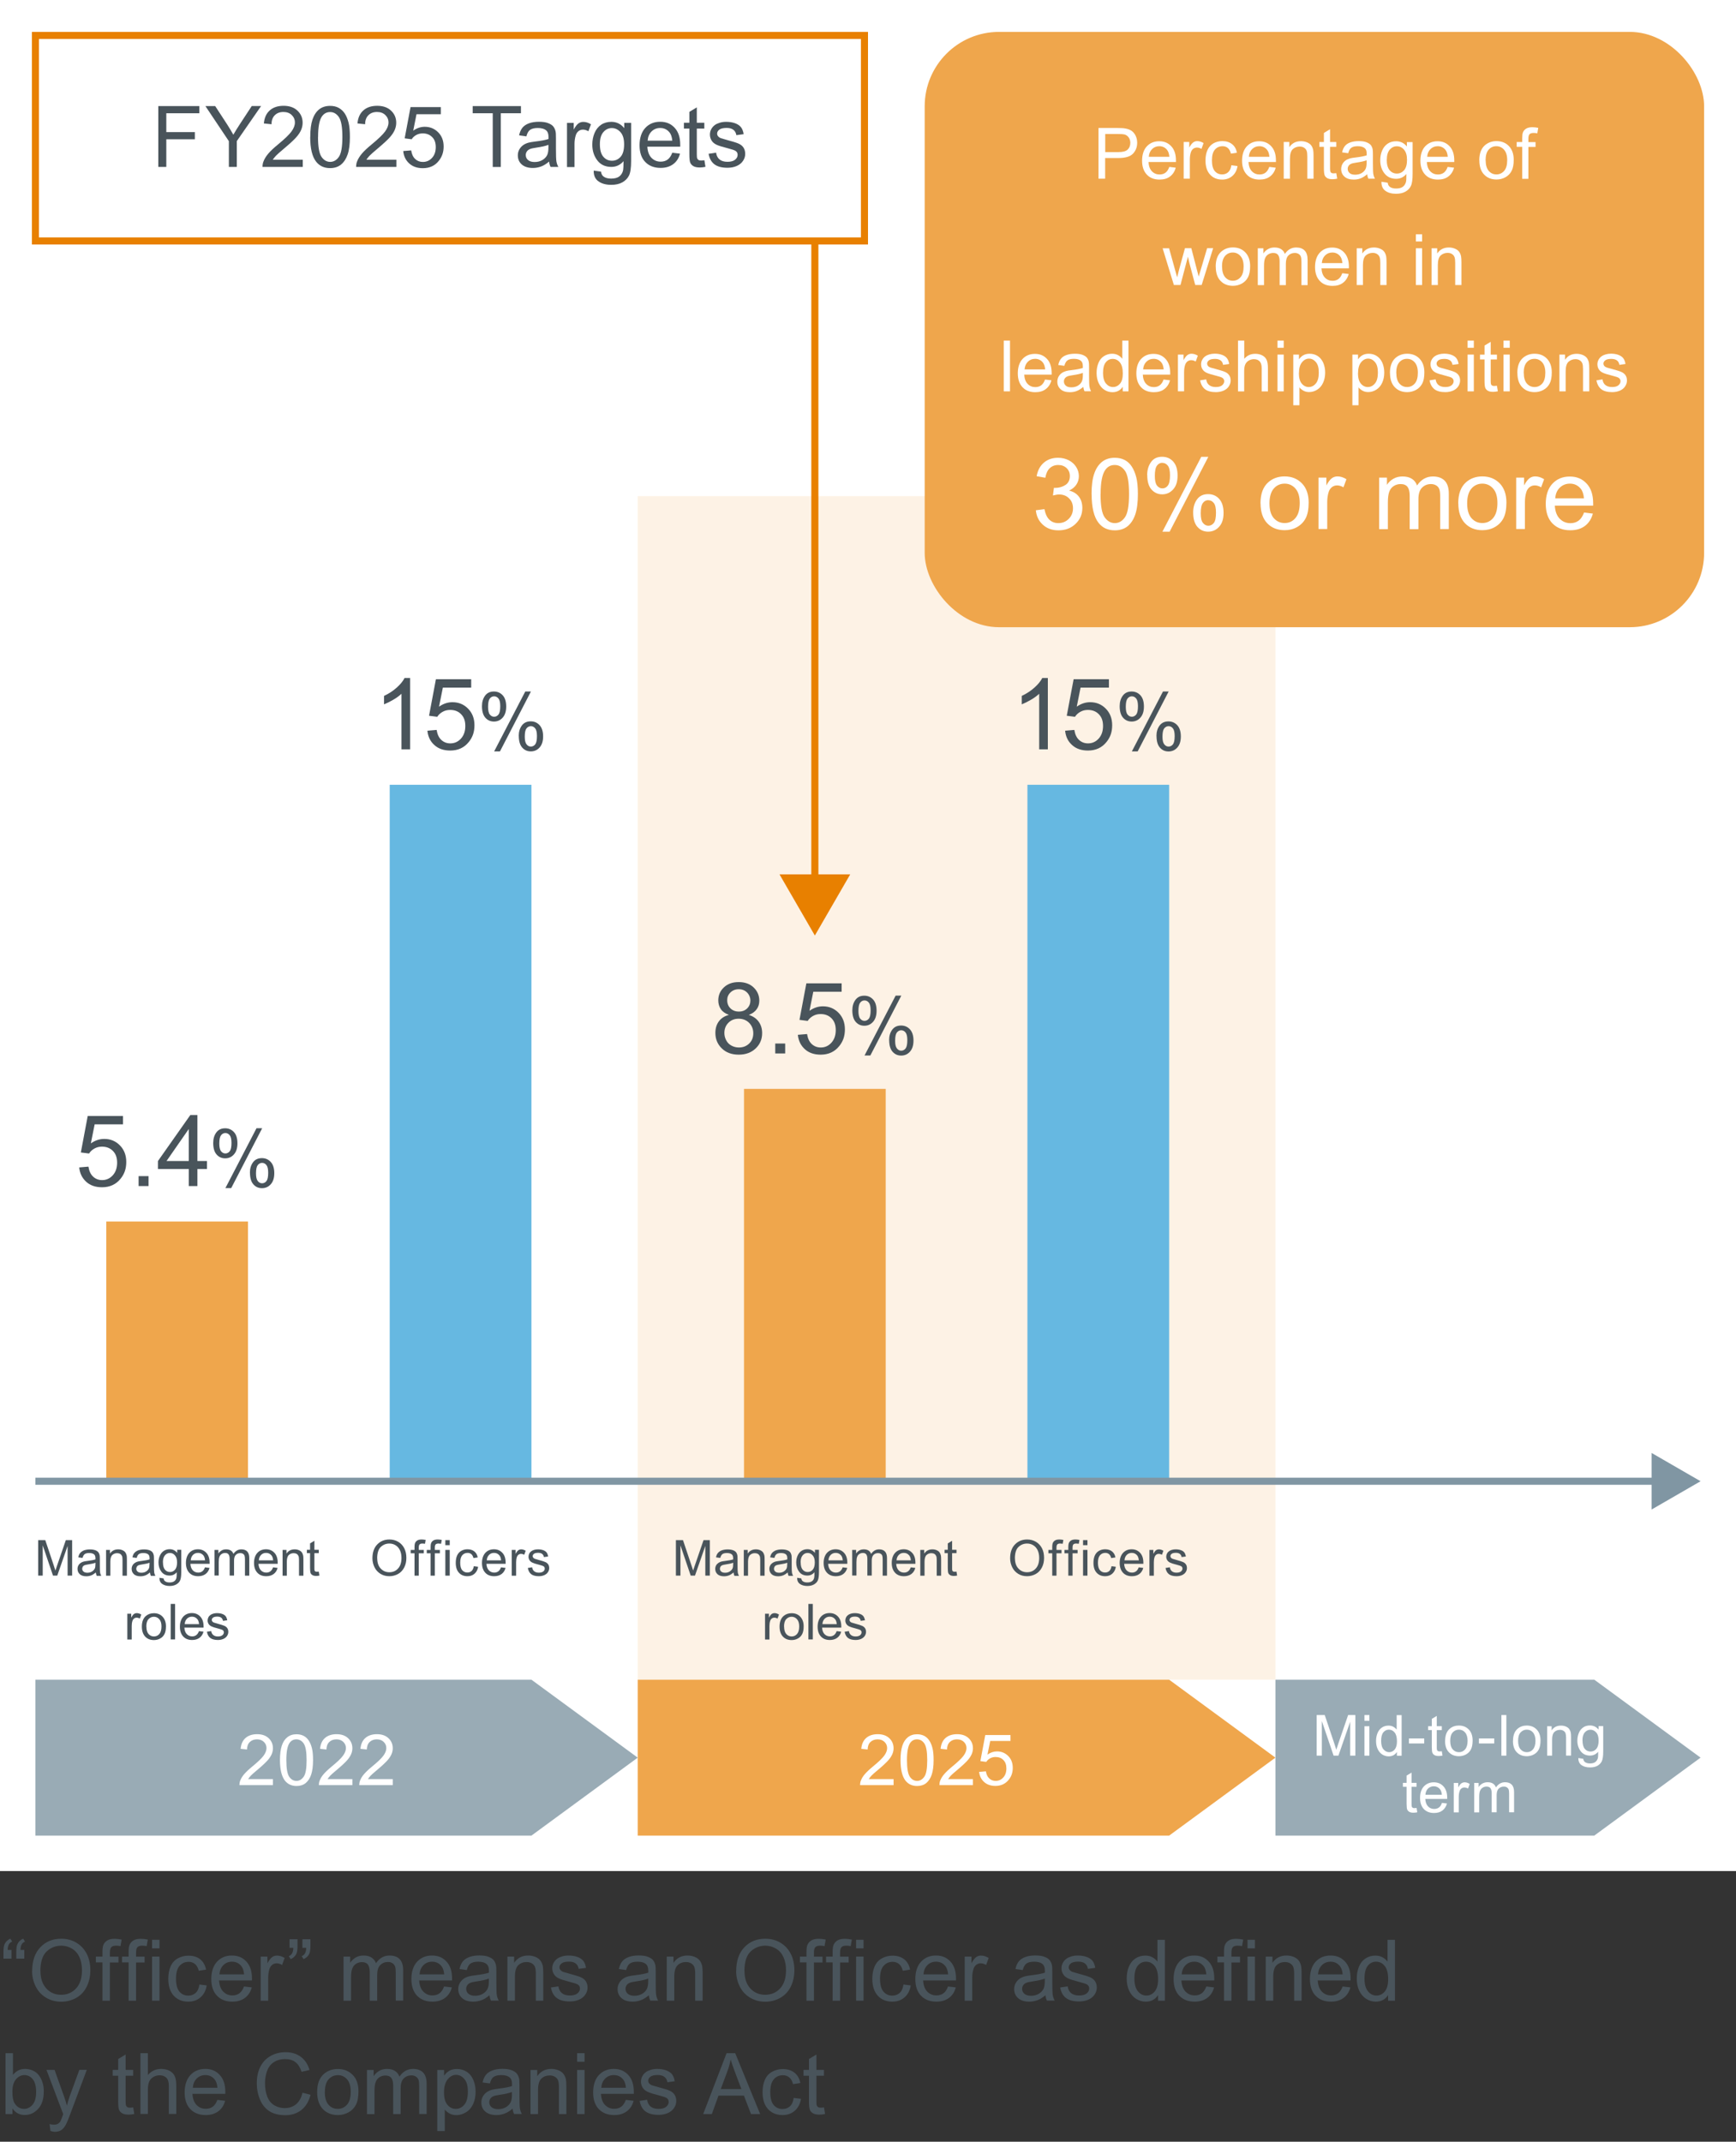 <?xml version="1.0" encoding="UTF-8"?>
<svg id="b" data-name="レイヤー_2" xmlns="http://www.w3.org/2000/svg" viewBox="0 0 245 302.19">
  <rect x="0" y="0" width="245" height="302.19" fill="#333333" stroke="none"/>
  <defs>
    <style>
      .d {
        fill: #8096a3;
      }

      .e {
        fill: #66b8e1;
      }

      .f {
        fill: #fdf2e5;
      }

      .g {
        fill: #99abb5;
      }

      .h {
        fill: #e88000;
      }

      .i {
        stroke: #8096a3;
      }

      .i, .j, .k, .l {
        stroke-miterlimit: 10;
      }

      .i, .j, .l {
        fill: none;
      }

      .m {
        fill: #efa64c;
      }

      .n, .k {
        fill: #fff;
      }

      .j {
        stroke: #efa64c;
      }

      .k, .l {
        stroke: #e88000;
      }

      .o {
        fill: #49545b;
      }
    </style>
  </defs>
  <g id="c" data-name="レイアウト">
    <g>
      <rect class="n" width="245" height="264"/>
      <rect class="f" x="90" y="70" width="90" height="167"/>
      <polygon class="g" points="75 259 5 259 5 237 75 237 90 248 75 259"/>
      <polygon class="m" points="165 259 90 259 90 237 165 237 180 248 165 259"/>
      <polygon class="g" points="225 259 180 259 180 237 225 237 240 248 225 259"/>
      <rect class="k" x="5" y="5" width="117" height="29"/>
      <g>
        <rect class="m" x="131" y="5" width="109" height="83" rx="10" ry="10"/>
        <rect class="j" x="131" y="5" width="109" height="83" rx="10" ry="10"/>
      </g>
      <g>
        <path class="o" d="M22.34,23.56v-8.59h5.79v1.01h-4.66v2.66h4.03v1.01h-4.03v3.9h-1.14Z"/>
        <path class="o" d="M32.3,23.56v-3.64l-3.31-4.95h1.38l1.69,2.59c.31.48.6.97.87,1.45.26-.45.57-.96.94-1.52l1.66-2.53h1.32l-3.43,4.95v3.64h-1.14Z"/>
        <path class="o" d="M42.73,22.54v1.01h-5.68c0-.25.03-.5.12-.73.14-.39.38-.77.69-1.14s.78-.81,1.38-1.3c.93-.77,1.56-1.37,1.89-1.82s.49-.87.49-1.27c0-.42-.15-.77-.45-1.06s-.69-.43-1.17-.43c-.51,0-.91.15-1.22.46s-.46.73-.46,1.27l-1.08-.11c.07-.81.35-1.42.84-1.85s1.13-.64,1.95-.64,1.48.23,1.96.69.72,1.02.72,1.7c0,.34-.07.68-.21,1.01s-.37.68-.7,1.05-.87.87-1.63,1.51c-.63.53-1.04.89-1.22,1.08s-.33.38-.45.57h4.21Z"/>
        <path class="o" d="M43.79,19.32c0-1.02.1-1.83.31-2.45s.52-1.1.93-1.43.93-.5,1.56-.5c.46,0,.87.09,1.21.28s.63.45.86.8.4.78.53,1.28.19,1.18.19,2.03c0,1.01-.1,1.82-.31,2.44s-.52,1.1-.93,1.44-.93.51-1.56.51c-.83,0-1.48-.3-1.95-.89-.57-.71-.85-1.88-.85-3.49ZM44.88,19.32c0,1.41.17,2.35.5,2.82s.74.7,1.22.7.89-.23,1.22-.7.5-1.41.5-2.81-.17-2.35-.5-2.82-.74-.7-1.23-.7-.87.21-1.16.62c-.36.52-.54,1.49-.54,2.9Z"/>
        <path class="o" d="M55.94,22.54v1.01h-5.68c0-.25.03-.5.12-.73.14-.39.38-.77.69-1.14s.78-.81,1.38-1.3c.93-.77,1.56-1.37,1.89-1.82s.49-.87.49-1.27c0-.42-.15-.77-.45-1.06s-.69-.43-1.17-.43c-.51,0-.91.15-1.22.46s-.46.73-.46,1.27l-1.08-.11c.07-.81.35-1.42.84-1.85s1.13-.64,1.95-.64,1.48.23,1.96.69.72,1.02.72,1.7c0,.34-.07.68-.21,1.01s-.37.68-.7,1.05-.87.87-1.63,1.51c-.63.53-1.04.89-1.22,1.08s-.33.38-.45.57h4.21Z"/>
        <path class="o" d="M56.92,21.31l1.11-.09c.08.54.27.94.57,1.22s.66.41,1.08.41c.51,0,.94-.19,1.29-.57s.53-.89.53-1.52-.17-1.08-.51-1.42-.78-.52-1.33-.52c-.34,0-.65.08-.92.23s-.49.35-.64.6l-.99-.13.83-4.41h4.27v1.01h-3.43l-.46,2.31c.52-.36,1.06-.54,1.62-.54.75,0,1.38.26,1.9.78s.77,1.19.77,2-.23,1.45-.68,2.02c-.55.7-1.3,1.04-2.26,1.04-.78,0-1.42-.22-1.91-.66s-.78-1.02-.85-1.74Z"/>
        <path class="o" d="M69.54,23.56v-7.58h-2.83v-1.01h6.81v1.01h-2.84v7.58h-1.14Z"/>
        <path class="o" d="M77.5,22.79c-.39.33-.77.57-1.13.7s-.75.21-1.16.21c-.68,0-1.21-.17-1.58-.5s-.55-.76-.55-1.28c0-.3.07-.58.21-.83s.32-.45.54-.61.48-.27.76-.35c.21-.05.52-.11.94-.16.85-.1,1.48-.22,1.88-.36,0-.14,0-.24,0-.28,0-.43-.1-.73-.3-.91-.27-.24-.67-.36-1.2-.36-.5,0-.86.09-1.1.26s-.41.48-.52.92l-1.03-.14c.09-.44.25-.8.46-1.07s.53-.48.93-.63.88-.22,1.41-.22.96.06,1.29.19.58.28.73.47.27.43.33.72c.04.18.05.5.05.97v1.41c0,.98.02,1.6.07,1.86s.13.51.27.75h-1.1c-.11-.22-.18-.47-.21-.77ZM77.41,20.43c-.38.16-.96.29-1.72.4-.43.06-.74.13-.92.21s-.32.19-.42.34-.15.32-.15.5c0,.28.11.52.32.7s.52.28.93.28.77-.09,1.08-.27.55-.42.7-.73c.11-.24.17-.59.17-1.05v-.39Z"/>
        <path class="o" d="M80.02,23.56v-6.22h.95v.94c.24-.44.47-.73.67-.87s.43-.21.68-.21c.36,0,.72.11,1.08.34l-.36.98c-.26-.15-.52-.23-.77-.23-.23,0-.44.07-.62.21s-.31.33-.39.58c-.12.38-.18.79-.18,1.23v3.26h-1.05Z"/>
        <path class="o" d="M83.79,24.07l1.03.15c.04.32.16.55.36.69.26.2.62.29,1.07.29.49,0,.87-.1,1.13-.29s.45-.47.54-.82c.05-.21.08-.67.08-1.35-.46.54-1.04.81-1.72.81-.86,0-1.52-.31-1.99-.93s-.7-1.36-.7-2.22c0-.59.11-1.14.32-1.64s.53-.89.93-1.16.89-.41,1.44-.41c.73,0,1.34.3,1.82.89v-.75h.97v5.38c0,.97-.1,1.66-.3,2.06s-.51.72-.94.96-.95.35-1.58.35c-.74,0-1.34-.17-1.8-.5s-.68-.84-.66-1.51ZM84.66,20.33c0,.82.16,1.41.49,1.79s.73.56,1.22.56.89-.19,1.22-.56.49-.96.49-1.75-.17-1.34-.51-1.72-.75-.58-1.22-.58-.87.19-1.2.57-.49.95-.49,1.7Z"/>
        <path class="o" d="M94.88,21.55l1.09.13c-.17.64-.49,1.13-.96,1.48s-1.06.53-1.78.53c-.91,0-1.63-.28-2.17-.84s-.8-1.35-.8-2.36.27-1.86.81-2.44,1.24-.87,2.1-.87,1.51.28,2.04.85.79,1.36.79,2.39c0,.06,0,.16,0,.28h-4.64c.04.68.23,1.21.58,1.57s.78.54,1.3.54c.39,0,.72-.1.99-.3s.49-.53.65-.97ZM91.41,19.85h3.47c-.05-.52-.18-.92-.4-1.18-.34-.41-.77-.61-1.31-.61-.48,0-.89.16-1.22.49s-.51.76-.55,1.3Z"/>
        <path class="o" d="M99.41,22.61l.15.93c-.3.06-.56.09-.8.09-.38,0-.68-.06-.89-.18s-.36-.28-.45-.48-.13-.61-.13-1.25v-3.58h-.77v-.82h.77v-1.54l1.05-.63v2.17h1.06v.82h-1.06v3.64c0,.3.02.49.06.58s.1.15.18.21.2.08.36.08c.12,0,.27-.01.46-.04Z"/>
        <path class="o" d="M100.02,21.7l1.04-.16c.06.42.22.74.49.96s.64.33,1.12.33.84-.1,1.08-.3.35-.43.35-.69c0-.24-.1-.43-.31-.56-.14-.09-.5-.21-1.08-.36-.77-.2-1.31-.36-1.61-.51s-.53-.34-.68-.59-.23-.53-.23-.83c0-.28.06-.53.19-.77s.3-.43.52-.59c.16-.12.39-.22.67-.31s.59-.13.91-.13c.49,0,.92.07,1.29.21s.64.33.82.57.3.56.36.96l-1.03.14c-.05-.32-.18-.57-.41-.75s-.54-.27-.95-.27c-.48,0-.83.08-1.04.24s-.31.35-.31.56c0,.14.04.26.13.37.09.11.22.21.4.28.11.04.42.13.93.27.75.2,1.27.36,1.56.49s.53.31.69.55.25.54.25.9-.1.68-.31.99-.5.55-.89.72-.82.25-1.31.25c-.81,0-1.42-.17-1.85-.5s-.69-.83-.81-1.49Z"/>
      </g>
      <g>
        <path class="o" d="M5.39,222.32v-5.01h1l1.19,3.55c.11.33.19.58.24.74.06-.18.15-.45.27-.8l1.2-3.49h.89v5.01h-.64v-4.19l-1.46,4.19h-.6l-1.45-4.27v4.27h-.64Z"/>
        <path class="o" d="M13.52,221.88c-.23.19-.45.33-.66.41-.21.08-.44.12-.68.12-.4,0-.71-.1-.92-.29-.21-.2-.32-.44-.32-.75,0-.18.04-.34.12-.49.08-.15.19-.26.32-.35.13-.09.28-.16.44-.2.12-.03.3-.06.55-.09.5-.06.86-.13,1.1-.21,0-.08,0-.14,0-.16,0-.25-.06-.43-.17-.53-.16-.14-.39-.21-.7-.21-.29,0-.5.05-.64.15-.14.1-.24.28-.31.54l-.6-.08c.05-.26.14-.47.27-.62s.31-.28.54-.37c.24-.08.51-.13.82-.13s.56.04.76.11.34.17.43.28.15.25.19.42c.02.1.03.29.03.57v.82c0,.57.01.93.04,1.09.03.15.08.3.16.44h-.64c-.06-.13-.1-.28-.12-.45ZM13.47,220.5c-.22.09-.56.17-1,.23-.25.04-.43.08-.54.12-.1.05-.19.11-.24.2s-.09.19-.09.29c0,.16.06.3.19.41.12.11.31.16.54.16s.45-.05.63-.16.32-.25.41-.42c.07-.14.1-.34.1-.62v-.23Z"/>
        <path class="o" d="M14.97,222.32v-3.63h.55v.52c.27-.4.65-.6,1.16-.6.22,0,.42.04.6.12.18.08.32.18.41.31.09.13.15.28.19.46.02.11.03.31.03.6v2.23h-.62v-2.21c0-.25-.02-.44-.07-.56s-.13-.22-.25-.3c-.12-.07-.27-.11-.43-.11-.26,0-.49.08-.68.25-.19.17-.29.48-.29.95v1.98h-.62Z"/>
        <path class="o" d="M21.16,221.88c-.23.19-.45.33-.66.41-.21.08-.44.12-.68.12-.4,0-.71-.1-.92-.29-.21-.2-.32-.44-.32-.75,0-.18.04-.34.12-.49.08-.15.19-.26.32-.35.13-.09.28-.16.44-.2.12-.03.3-.06.55-.09.5-.06.86-.13,1.1-.21,0-.08,0-.14,0-.16,0-.25-.06-.43-.17-.53-.16-.14-.39-.21-.7-.21-.29,0-.5.05-.64.15-.14.1-.24.28-.31.54l-.6-.08c.05-.26.14-.47.27-.62s.31-.28.54-.37c.24-.08.51-.13.82-.13s.56.04.76.11.34.17.43.28.15.25.19.42c.02.1.03.29.03.57v.82c0,.57.01.93.04,1.09.03.15.08.3.16.44h-.64c-.06-.13-.1-.28-.12-.45ZM21.1,220.5c-.22.09-.56.17-1,.23-.25.04-.43.08-.54.12-.1.05-.19.11-.24.2s-.09.19-.09.29c0,.16.06.3.19.41.12.11.31.16.54.16s.45-.05.63-.16.32-.25.41-.42c.07-.14.1-.34.1-.62v-.23Z"/>
        <path class="o" d="M22.49,222.62l.6.09c.02.18.09.32.21.4.15.11.36.17.63.17.28,0,.5-.06.66-.17s.26-.27.31-.48c.03-.12.05-.39.04-.79-.27.32-.6.47-1,.47-.5,0-.89-.18-1.16-.54s-.41-.79-.41-1.3c0-.35.06-.67.19-.96s.31-.52.55-.68c.24-.16.52-.24.84-.24.43,0,.78.17,1.06.52v-.44h.57v3.14c0,.57-.06.97-.17,1.2-.11.24-.3.42-.55.56-.25.14-.56.21-.92.21-.43,0-.78-.1-1.05-.29-.27-.19-.4-.49-.39-.88ZM23,220.44c0,.48.09.82.28,1.04s.43.33.71.33.52-.11.71-.33.29-.56.29-1.02-.1-.78-.3-1c-.2-.23-.43-.34-.71-.34s-.51.11-.7.33c-.19.22-.29.55-.29.99Z"/>
        <path class="o" d="M28.93,221.15l.64.08c-.1.37-.29.66-.56.86s-.62.31-1.04.31c-.53,0-.95-.16-1.26-.49-.31-.33-.47-.79-.47-1.38s.16-1.08.47-1.42.72-.51,1.22-.51.88.17,1.19.5c.31.33.46.8.46,1.39,0,.04,0,.09,0,.16h-2.71c.02.4.14.71.34.92.2.21.46.32.76.32.23,0,.42-.06.58-.18s.29-.31.38-.57ZM26.91,220.16h2.03c-.03-.3-.1-.53-.23-.69-.2-.24-.45-.36-.76-.36-.28,0-.52.09-.71.28-.19.19-.3.44-.32.76Z"/>
        <path class="o" d="M30.27,222.32v-3.63h.55v.51c.11-.18.27-.32.45-.43s.4-.16.65-.16c.27,0,.49.06.66.17.17.11.29.27.36.47.29-.42.66-.64,1.12-.64.36,0,.64.1.83.3s.29.51.29.92v2.49h-.61v-2.29c0-.25-.02-.42-.06-.53-.04-.11-.11-.2-.22-.26-.1-.07-.23-.1-.37-.1-.26,0-.47.08-.64.25s-.25.44-.25.81v2.11h-.62v-2.36c0-.27-.05-.48-.15-.62s-.26-.21-.49-.21c-.17,0-.33.05-.48.14-.15.09-.25.22-.32.4-.07.18-.1.43-.1.76v1.88h-.62Z"/>
        <path class="o" d="M38.54,221.15l.64.08c-.1.37-.29.66-.56.86s-.62.31-1.04.31c-.53,0-.95-.16-1.26-.49-.31-.33-.47-.79-.47-1.38s.16-1.08.47-1.42.72-.51,1.22-.51.88.17,1.19.5c.31.33.46.8.46,1.39,0,.04,0,.09,0,.16h-2.71c.02.4.14.71.34.92.2.21.46.32.76.32.23,0,.42-.06.58-.18s.29-.31.38-.57ZM36.52,220.16h2.03c-.03-.3-.1-.53-.23-.69-.2-.24-.45-.36-.76-.36-.28,0-.52.09-.71.28-.19.19-.3.44-.32.76Z"/>
        <path class="o" d="M39.88,222.32v-3.63h.55v.52c.27-.4.65-.6,1.16-.6.22,0,.42.04.6.12.18.08.32.18.41.31.09.13.15.28.19.46.02.11.03.31.03.6v2.23h-.62v-2.21c0-.25-.02-.44-.07-.56s-.13-.22-.25-.3c-.12-.07-.27-.11-.43-.11-.26,0-.49.08-.68.25-.19.17-.29.48-.29.95v1.98h-.62Z"/>
        <path class="o" d="M44.99,221.77l.09.54c-.17.04-.33.05-.46.05-.22,0-.4-.04-.52-.11-.12-.07-.21-.16-.26-.28s-.08-.36-.08-.73v-2.09h-.45v-.48h.45v-.9l.61-.37v1.27h.62v.48h-.62v2.12c0,.18.01.29.03.34.02.05.06.09.11.12.05.03.12.04.21.04.07,0,.16,0,.27-.02Z"/>
        <path class="o" d="M17.97,231.32v-3.63h.55v.55c.14-.26.27-.43.39-.51.12-.08.25-.12.4-.12.21,0,.42.07.63.2l-.21.57c-.15-.09-.3-.13-.45-.13-.13,0-.26.04-.36.12s-.18.19-.23.34c-.07.22-.1.46-.1.72v1.9h-.62Z"/>
        <path class="o" d="M20.02,229.51c0-.67.19-1.17.56-1.49.31-.27.69-.4,1.14-.4.5,0,.91.16,1.22.49s.48.78.48,1.36c0,.47-.07.83-.21,1.1-.14.27-.34.48-.61.62-.27.15-.56.22-.88.22-.51,0-.92-.16-1.23-.49-.31-.33-.47-.8-.47-1.41ZM20.66,229.51c0,.46.1.81.3,1.04s.46.35.77.35.56-.12.76-.35.3-.59.3-1.06c0-.45-.1-.79-.31-1.02-.2-.23-.46-.35-.76-.35s-.56.12-.77.35-.3.58-.3,1.04Z"/>
        <path class="o" d="M24.09,231.32v-5.01h.62v5.01h-.62Z"/>
        <path class="o" d="M28.08,230.15l.64.08c-.1.37-.29.66-.56.86s-.62.31-1.04.31c-.53,0-.95-.16-1.26-.49-.31-.33-.47-.79-.47-1.38s.16-1.08.47-1.42.72-.51,1.22-.51.88.17,1.19.5c.31.33.46.8.46,1.39,0,.04,0,.09,0,.16h-2.71c.02.4.14.71.34.92.2.21.46.32.76.32.23,0,.42-.06.58-.18s.29-.31.38-.57ZM26.06,229.16h2.03c-.03-.3-.1-.53-.23-.69-.2-.24-.45-.36-.76-.36-.28,0-.52.09-.71.28-.19.19-.3.44-.32.76Z"/>
        <path class="o" d="M29.2,230.24l.61-.1c.03.24.13.43.29.56.16.13.37.2.65.2s.49-.06.63-.17.21-.25.21-.41c0-.14-.06-.25-.18-.33-.08-.05-.29-.12-.63-.21-.45-.11-.76-.21-.94-.3-.17-.08-.31-.2-.4-.34-.09-.15-.14-.31-.14-.49,0-.16.04-.31.11-.45.07-.14.18-.25.3-.34.1-.07.23-.13.39-.18.17-.05.34-.07.53-.07.28,0,.54.04.75.12.22.08.37.19.48.33.1.14.17.33.21.56l-.6.08c-.03-.19-.11-.33-.24-.44-.13-.1-.32-.16-.56-.16-.28,0-.48.05-.6.14-.12.09-.18.2-.18.33,0,.08.02.15.08.22.05.07.13.12.24.16.06.02.24.08.54.16.44.12.74.21.91.29.17.07.31.18.41.32s.15.32.15.53-.06.4-.18.58c-.12.18-.29.32-.52.42-.23.1-.48.15-.77.15-.47,0-.83-.1-1.08-.29-.25-.2-.4-.49-.47-.87Z"/>
      </g>
      <g>
        <path class="n" d="M38.52,251.04v.84h-4.73c0-.21.03-.42.1-.61.12-.32.31-.64.58-.95s.65-.67,1.15-1.08c.78-.64,1.3-1.14,1.58-1.52.27-.37.41-.73.41-1.06,0-.35-.12-.64-.37-.88-.25-.24-.57-.36-.97-.36-.42,0-.76.13-1.02.38s-.38.61-.39,1.05l-.9-.09c.06-.67.29-1.19.7-1.54.4-.35.95-.53,1.63-.53s1.23.19,1.63.57.6.85.6,1.42c0,.29-.06.57-.18.84s-.31.57-.58.87-.72.73-1.35,1.26c-.53.44-.87.74-1.02.9-.15.16-.27.32-.37.48h3.51Z"/>
        <path class="n" d="M39.51,248.35c0-.85.09-1.53.26-2.04.17-.52.43-.91.78-1.19s.78-.42,1.3-.42c.38,0,.72.08,1.01.23.29.15.53.38.72.67.19.29.34.65.44,1.06.11.42.16.98.16,1.69,0,.84-.09,1.52-.26,2.03-.17.52-.43.91-.77,1.2-.34.28-.78.42-1.3.42-.69,0-1.23-.25-1.63-.74-.47-.6-.71-1.57-.71-2.91ZM40.41,248.35c0,1.17.14,1.96.41,2.35.27.39.61.58,1.02.58s.74-.2,1.02-.59.41-1.17.41-2.34-.14-1.96-.41-2.35-.62-.58-1.03-.58-.73.17-.97.51c-.3.44-.45,1.24-.45,2.42Z"/>
        <path class="n" d="M49.73,251.04v.84h-4.73c0-.21.03-.42.1-.61.12-.32.31-.64.58-.95s.65-.67,1.15-1.08c.78-.64,1.3-1.14,1.58-1.52.27-.37.41-.73.41-1.06,0-.35-.12-.64-.37-.88-.25-.24-.57-.36-.97-.36-.42,0-.76.13-1.02.38s-.38.61-.39,1.05l-.9-.09c.06-.67.29-1.19.7-1.54.4-.35.95-.53,1.63-.53s1.23.19,1.63.57.6.85.6,1.42c0,.29-.06.57-.18.84s-.31.57-.58.87-.72.73-1.35,1.26c-.53.44-.87.74-1.02.9-.15.16-.27.32-.37.48h3.51Z"/>
        <path class="n" d="M55.43,251.04v.84h-4.73c0-.21.03-.42.1-.61.12-.32.31-.64.58-.95s.65-.67,1.15-1.08c.78-.64,1.3-1.14,1.58-1.52.27-.37.41-.73.41-1.06,0-.35-.12-.64-.37-.88-.25-.24-.57-.36-.97-.36-.42,0-.76.13-1.02.38s-.38.61-.39,1.05l-.9-.09c.06-.67.29-1.19.7-1.54.4-.35.95-.53,1.63-.53s1.23.19,1.63.57.6.85.6,1.42c0,.29-.06.57-.18.84s-.31.57-.58.87-.72.73-1.35,1.26c-.53.44-.87.74-1.02.9-.15.16-.27.32-.37.48h3.51Z"/>
      </g>
      <g>
        <path class="n" d="M126.11,251.04v.84h-4.73c0-.21.03-.42.1-.61.12-.32.31-.64.58-.95s.65-.67,1.15-1.08c.78-.64,1.3-1.14,1.58-1.52.27-.37.41-.73.41-1.06,0-.35-.12-.64-.37-.88-.25-.24-.57-.36-.97-.36-.42,0-.76.13-1.02.38s-.38.61-.39,1.05l-.9-.09c.06-.67.29-1.19.7-1.54.4-.35.95-.53,1.63-.53s1.23.19,1.63.57.6.85.6,1.42c0,.29-.06.57-.18.84s-.31.57-.58.87-.72.73-1.35,1.26c-.53.44-.87.74-1.02.9-.15.16-.27.32-.37.48h3.51Z"/>
        <path class="n" d="M127.09,248.35c0-.85.09-1.53.26-2.04.17-.52.43-.91.78-1.19s.78-.42,1.3-.42c.38,0,.72.08,1.01.23.29.15.53.38.72.67.19.29.34.65.44,1.06.11.42.16.98.16,1.69,0,.84-.09,1.52-.26,2.03-.17.52-.43.91-.77,1.2-.34.28-.78.42-1.3.42-.69,0-1.23-.25-1.63-.74-.47-.6-.71-1.57-.71-2.91ZM128,248.35c0,1.17.14,1.96.41,2.35.27.39.61.58,1.02.58s.74-.2,1.02-.59.41-1.17.41-2.34-.14-1.96-.41-2.35-.62-.58-1.03-.58-.73.17-.97.51c-.3.44-.45,1.24-.45,2.42Z"/>
        <path class="n" d="M137.31,251.04v.84h-4.73c0-.21.03-.42.1-.61.12-.32.31-.64.58-.95s.65-.67,1.15-1.08c.78-.64,1.3-1.14,1.58-1.52.27-.37.41-.73.41-1.06,0-.35-.12-.64-.37-.88-.25-.24-.57-.36-.97-.36-.42,0-.76.13-1.02.38s-.38.61-.39,1.05l-.9-.09c.06-.67.29-1.19.7-1.54.4-.35.95-.53,1.63-.53s1.23.19,1.63.57.6.85.6,1.42c0,.29-.06.57-.18.84s-.31.57-.58.87-.72.73-1.35,1.26c-.53.44-.87.74-1.02.9-.15.16-.27.32-.37.48h3.51Z"/>
        <path class="n" d="M138.22,250.01l.92-.08c.07.45.23.79.48,1.01.25.23.55.34.9.34.42,0,.78-.16,1.07-.48s.44-.74.44-1.27-.14-.9-.42-1.19-.65-.43-1.11-.43c-.28,0-.54.06-.77.19-.23.13-.41.3-.54.5l-.83-.11.69-3.68h3.56v.84h-2.86l-.39,1.92c.43-.3.88-.45,1.35-.45.62,0,1.15.22,1.58.65s.64.99.64,1.67-.19,1.21-.57,1.68c-.46.58-1.09.87-1.88.87-.65,0-1.18-.18-1.59-.55s-.65-.85-.71-1.45Z"/>
      </g>
      <g>
        <path class="n" d="M185.82,247.72v-5.73h1.14l1.36,4.05c.12.38.22.66.27.85.06-.21.17-.51.3-.92l1.37-3.98h1.02v5.73h-.73v-4.79l-1.66,4.79h-.68l-1.66-4.88v4.88h-.73Z"/>
        <path class="n" d="M192.56,242.8v-.81h.7v.81h-.7ZM192.56,247.72v-4.15h.7v4.15h-.7Z"/>
        <path class="n" d="M197.14,247.72v-.52c-.26.41-.65.62-1.16.62-.33,0-.63-.09-.91-.27s-.49-.44-.64-.76-.23-.7-.23-1.13.07-.79.21-1.13.35-.6.62-.78.58-.27.93-.27c.25,0,.47.05.67.16s.35.24.48.41v-2.05h.7v5.73h-.65ZM194.92,245.65c0,.53.11.93.34,1.19s.49.39.79.39.57-.13.78-.38.32-.63.32-1.15c0-.57-.11-.98-.33-1.25s-.49-.4-.81-.4-.57.13-.78.38-.31.66-.31,1.21Z"/>
        <path class="n" d="M198.84,246v-.71h2.16v.71h-2.16Z"/>
        <path class="n" d="M203.48,247.09l.1.62c-.2.04-.38.06-.53.06-.26,0-.45-.04-.59-.12s-.24-.19-.3-.32-.09-.41-.09-.83v-2.39h-.52v-.55h.52v-1.03l.7-.42v1.45h.71v.55h-.71v2.43c0,.2.01.33.04.39s.06.1.12.14.14.05.24.05c.08,0,.18,0,.31-.03Z"/>
        <path class="n" d="M203.95,245.64c0-.77.21-1.34.64-1.71.36-.31.79-.46,1.3-.46.57,0,1.04.19,1.4.56s.54.89.54,1.55c0,.53-.08.95-.24,1.26s-.39.54-.7.71-.64.25-1,.25c-.58,0-1.05-.19-1.41-.56s-.54-.91-.54-1.61ZM204.67,245.64c0,.53.12.93.35,1.19s.52.4.88.4.64-.13.87-.4.35-.67.35-1.21c0-.51-.12-.9-.35-1.17s-.52-.4-.87-.4-.64.13-.88.39-.35.66-.35,1.19Z"/>
        <path class="n" d="M208.72,246v-.71h2.16v.71h-2.16Z"/>
        <path class="n" d="M211.89,247.72v-5.73h.7v5.73h-.7Z"/>
        <path class="n" d="M213.53,245.64c0-.77.21-1.34.64-1.71.36-.31.79-.46,1.3-.46.57,0,1.04.19,1.4.56s.54.89.54,1.55c0,.53-.08.95-.24,1.26s-.39.54-.7.71-.64.25-1,.25c-.58,0-1.05-.19-1.41-.56s-.54-.91-.54-1.61ZM214.25,245.64c0,.53.12.93.35,1.19s.52.4.88.4.64-.13.87-.4.35-.67.35-1.21c0-.51-.12-.9-.35-1.17s-.52-.4-.87-.4-.64.13-.88.39-.35.66-.35,1.19Z"/>
        <path class="n" d="M218.35,247.72v-4.15h.63v.59c.3-.46.74-.68,1.32-.68.25,0,.48.04.69.13s.37.21.47.35.18.32.22.52c.03.13.04.36.04.68v2.55h-.7v-2.52c0-.29-.03-.5-.08-.64s-.15-.25-.29-.34-.3-.13-.49-.13c-.3,0-.56.09-.78.29s-.33.55-.33,1.08v2.27h-.7Z"/>
        <path class="n" d="M222.76,248.06l.68.1c.03.21.11.36.24.46.17.13.41.2.71.2.33,0,.58-.07.75-.2s.3-.31.36-.55c.04-.14.05-.44.05-.9-.31.36-.69.54-1.15.54-.57,0-1.01-.21-1.32-.62s-.47-.91-.47-1.48c0-.4.07-.76.21-1.1s.35-.59.62-.78.59-.27.96-.27c.49,0,.89.2,1.21.59v-.5h.65v3.59c0,.65-.07,1.1-.2,1.37s-.34.48-.62.64-.64.23-1.05.23c-.49,0-.89-.11-1.2-.33s-.45-.56-.44-1.01ZM223.34,245.57c0,.54.11.94.32,1.19s.49.38.81.38.59-.12.81-.37.33-.64.33-1.17-.11-.89-.34-1.15-.5-.39-.81-.39-.58.13-.8.38-.33.63-.33,1.13Z"/>
        <path class="n" d="M199.92,255.09l.1.62c-.2.04-.38.06-.53.06-.26,0-.45-.04-.59-.12s-.24-.19-.3-.32-.09-.41-.09-.83v-2.39h-.52v-.55h.52v-1.03l.7-.42v1.45h.71v.55h-.71v2.43c0,.2.01.33.04.39s.06.1.12.14.14.05.24.05c.08,0,.18,0,.31-.03Z"/>
        <path class="n" d="M203.48,254.38l.73.09c-.11.42-.33.75-.64.99s-.71.35-1.19.35c-.61,0-1.09-.19-1.44-.56s-.53-.9-.53-1.57.18-1.24.54-1.62.83-.58,1.4-.58,1.01.19,1.36.57.53.91.53,1.59c0,.04,0,.1,0,.19h-3.09c.03.46.15.8.39,1.05s.52.36.87.36c.26,0,.48-.07.66-.2s.33-.35.43-.65ZM201.17,253.24h2.32c-.03-.35-.12-.61-.27-.79-.22-.27-.51-.41-.87-.41-.32,0-.59.11-.81.32s-.34.5-.37.87Z"/>
        <path class="n" d="M205.17,255.72v-4.15h.63v.63c.16-.29.31-.49.45-.58s.29-.14.45-.14c.24,0,.48.08.72.23l-.24.65c-.17-.1-.34-.15-.52-.15-.15,0-.29.05-.41.14s-.21.22-.26.38c-.08.25-.12.52-.12.82v2.17h-.7Z"/>
        <path class="n" d="M208.05,255.72v-4.15h.63v.58c.13-.2.3-.37.52-.49s.46-.19.74-.19c.31,0,.56.06.76.19s.34.31.42.54c.33-.48.76-.73,1.28-.73.41,0,.73.11.95.34s.33.58.33,1.05v2.85h-.7v-2.61c0-.28-.02-.48-.07-.61s-.13-.22-.25-.3-.26-.11-.42-.11c-.29,0-.53.1-.73.29s-.29.5-.29.93v2.41h-.7v-2.7c0-.31-.06-.55-.17-.7s-.3-.23-.56-.23c-.2,0-.38.05-.55.16s-.29.26-.37.46-.11.49-.11.87v2.15h-.7Z"/>
      </g>
      <g>
        <path class="n" d="M155.03,25.22v-7.16h2.7c.48,0,.84.02,1.09.07.35.06.65.17.88.33.24.17.43.4.57.69s.22.62.22.98c0,.61-.19,1.12-.58,1.54-.39.42-1.09.63-2.1.63h-1.84v2.91h-.95ZM155.98,21.46h1.85c.61,0,1.05-.11,1.3-.34s.39-.55.39-.96c0-.3-.08-.56-.23-.77-.15-.21-.35-.35-.6-.42-.16-.04-.45-.06-.88-.06h-1.83v2.56Z"/>
        <path class="n" d="M165.02,23.55l.91.11c-.14.53-.41.94-.8,1.24s-.88.44-1.48.44c-.76,0-1.36-.23-1.8-.7-.44-.47-.67-1.12-.67-1.96s.22-1.55.67-2.03,1.03-.72,1.75-.72,1.26.24,1.7.71.66,1.14.66,1.99c0,.05,0,.13,0,.23h-3.87c.03.57.19,1.01.48,1.31s.65.45,1.08.45c.32,0,.6-.08.83-.25s.41-.44.54-.81ZM162.13,22.12h2.9c-.04-.44-.15-.76-.33-.98-.28-.34-.64-.51-1.09-.51-.4,0-.74.13-1.02.41s-.43.63-.46,1.08Z"/>
        <path class="n" d="M167.05,25.22v-5.19h.79v.79c.2-.37.39-.61.56-.73s.36-.18.56-.18c.3,0,.6.09.9.28l-.3.82c-.21-.13-.43-.19-.64-.19-.19,0-.36.06-.52.17-.15.12-.26.28-.33.48-.1.31-.15.65-.15,1.03v2.71h-.88Z"/>
        <path class="n" d="M173.79,23.32l.86.11c-.09.6-.34,1.06-.73,1.4-.39.34-.87.51-1.43.51-.71,0-1.28-.23-1.71-.7-.43-.46-.65-1.13-.65-2,0-.56.09-1.05.28-1.47s.47-.73.85-.95c.38-.21.79-.31,1.24-.31.56,0,1.02.14,1.38.43.36.28.59.69.69,1.21l-.85.13c-.08-.35-.23-.61-.43-.79s-.46-.26-.75-.26c-.44,0-.8.16-1.08.48-.28.32-.42.82-.42,1.51s.13,1.2.4,1.52.62.47,1.04.47c.35,0,.63-.11.86-.32s.38-.54.44-.98Z"/>
        <path class="n" d="M179.13,23.55l.91.11c-.14.53-.41.94-.8,1.24s-.88.44-1.48.44c-.76,0-1.36-.23-1.8-.7-.44-.47-.67-1.12-.67-1.96s.22-1.55.67-2.03,1.03-.72,1.75-.72,1.26.24,1.7.71.66,1.14.66,1.99c0,.05,0,.13,0,.23h-3.87c.03.57.19,1.01.48,1.31s.65.45,1.08.45c.32,0,.6-.08.83-.25s.41-.44.54-.81ZM176.25,22.12h2.9c-.04-.44-.15-.76-.33-.98-.28-.34-.64-.51-1.09-.51-.4,0-.74.13-1.02.41s-.43.63-.46,1.08Z"/>
        <path class="n" d="M181.17,25.22v-5.19h.79v.74c.38-.57.93-.85,1.65-.85.31,0,.6.06.86.17.26.11.46.26.59.44s.22.4.27.65c.03.16.05.45.05.85v3.19h-.88v-3.15c0-.36-.03-.63-.1-.8-.07-.18-.19-.32-.36-.43-.17-.11-.38-.16-.61-.16-.37,0-.7.12-.97.36s-.41.69-.41,1.35v2.83h-.88Z"/>
        <path class="n" d="M188.59,24.43l.13.78c-.25.05-.47.08-.66.08-.32,0-.57-.05-.74-.15s-.3-.23-.37-.4c-.07-.17-.11-.51-.11-1.04v-2.98h-.64v-.68h.64v-1.28l.87-.53v1.81h.88v.68h-.88v3.03c0,.25.02.41.05.48s.08.13.15.17.17.06.3.06c.1,0,.23-.01.39-.03Z"/>
        <path class="n" d="M192.96,24.58c-.33.28-.64.47-.94.59s-.62.17-.97.17c-.57,0-1.01-.14-1.31-.42-.31-.28-.46-.63-.46-1.07,0-.25.06-.49.17-.7.12-.21.27-.38.45-.51s.4-.22.63-.29c.17-.05.43-.09.78-.13.71-.08,1.23-.19,1.57-.3,0-.12,0-.2,0-.23,0-.36-.08-.61-.25-.76-.22-.2-.56-.3-1-.3-.41,0-.72.07-.92.22-.2.14-.34.4-.44.77l-.86-.12c.08-.37.21-.67.39-.89.18-.23.44-.4.78-.52.34-.12.73-.18,1.18-.18s.8.05,1.08.16.48.24.61.39c.13.16.22.36.27.6.03.15.04.42.04.81v1.17c0,.82.02,1.33.06,1.55.04.22.11.42.22.62h-.92c-.09-.18-.15-.4-.18-.64ZM192.88,22.61c-.32.13-.8.24-1.44.33-.36.05-.62.11-.77.18s-.27.16-.35.29c-.08.12-.12.26-.12.42,0,.23.09.43.27.59s.44.23.78.23.64-.07.9-.22c.26-.15.46-.35.58-.61.09-.2.14-.49.14-.88v-.32Z"/>
        <path class="n" d="M194.99,25.65l.85.13c.04.26.14.46.3.58.22.16.52.24.89.24.41,0,.72-.08.94-.24s.37-.39.45-.68c.05-.18.07-.55.06-1.13-.38.45-.86.68-1.44.68-.71,0-1.26-.26-1.66-.77s-.59-1.13-.59-1.85c0-.5.09-.95.27-1.37.18-.42.44-.74.78-.97s.74-.34,1.2-.34c.61,0,1.12.25,1.51.74v-.62h.81v4.48c0,.81-.08,1.38-.25,1.72-.16.34-.42.6-.78.8s-.79.29-1.32.29c-.62,0-1.12-.14-1.5-.42-.38-.28-.56-.7-.55-1.26ZM195.71,22.53c0,.68.14,1.18.41,1.49s.61.47,1.02.47.74-.16,1.02-.47c.27-.31.41-.8.41-1.46s-.14-1.11-.42-1.44-.62-.48-1.02-.48-.72.16-1,.48c-.27.32-.41.79-.41,1.41Z"/>
        <path class="n" d="M204.3,23.55l.91.11c-.14.53-.41.94-.8,1.24s-.88.44-1.48.44c-.76,0-1.36-.23-1.8-.7-.44-.47-.67-1.12-.67-1.96s.22-1.55.67-2.03,1.03-.72,1.75-.72,1.26.24,1.7.71.66,1.14.66,1.99c0,.05,0,.13,0,.23h-3.87c.03.57.19,1.01.48,1.31s.65.45,1.08.45c.32,0,.6-.08.83-.25s.41-.44.54-.81ZM201.42,22.12h2.9c-.04-.44-.15-.76-.33-.98-.28-.34-.64-.51-1.09-.51-.4,0-.74.13-1.02.41s-.43.63-.46,1.08Z"/>
        <path class="n" d="M208.77,22.62c0-.96.27-1.67.8-2.13.45-.38.99-.58,1.63-.58.71,0,1.3.23,1.75.7.45.47.68,1.11.68,1.94,0,.67-.1,1.19-.3,1.57-.2.38-.49.68-.87.89s-.8.32-1.25.32c-.73,0-1.31-.23-1.76-.7s-.67-1.14-.67-2.01ZM209.67,22.62c0,.66.15,1.16.43,1.49.29.33.65.5,1.09.5s.8-.17,1.09-.5.43-.84.43-1.52c0-.64-.15-1.13-.44-1.46-.29-.33-.65-.5-1.09-.5s-.8.16-1.09.49-.43.83-.43,1.49Z"/>
        <path class="n" d="M214.83,25.22v-4.5h-.78v-.68h.78v-.55c0-.35.03-.61.09-.78.08-.23.23-.41.45-.55.21-.14.51-.21.9-.21.25,0,.52.03.82.09l-.13.77c-.18-.03-.35-.05-.52-.05-.27,0-.46.06-.57.17s-.17.33-.17.64v.48h1.01v.68h-1.01v4.5h-.87Z"/>
        <path class="n" d="M165.67,40.22l-1.59-5.19h.91l.83,2.99.31,1.11c.01-.06.1-.41.27-1.07l.83-3.04h.9l.78,3.01.26.99.3-1,.89-3h.85l-1.62,5.19h-.91l-.83-3.11-.2-.88-1.05,3.99h-.92Z"/>
        <path class="n" d="M171.57,37.62c0-.96.27-1.67.8-2.13.45-.38.99-.58,1.63-.58.71,0,1.3.23,1.75.7.45.47.68,1.11.68,1.94,0,.67-.1,1.19-.3,1.57-.2.38-.49.68-.87.89s-.8.32-1.25.32c-.73,0-1.31-.23-1.76-.7s-.67-1.14-.67-2.01ZM172.47,37.62c0,.66.15,1.16.43,1.49.29.33.65.5,1.09.5s.8-.17,1.09-.5.43-.84.43-1.52c0-.64-.15-1.13-.44-1.46-.29-.33-.65-.5-1.09-.5s-.8.16-1.09.49-.43.83-.43,1.49Z"/>
        <path class="n" d="M177.51,40.22v-5.19h.79v.73c.16-.25.38-.46.65-.61.27-.16.58-.23.92-.23.38,0,.7.08.94.24s.42.38.52.67c.41-.61.94-.91,1.6-.91.51,0,.91.14,1.19.43.28.28.42.72.42,1.32v3.56h-.87v-3.27c0-.35-.03-.6-.09-.76-.06-.16-.16-.28-.31-.37s-.33-.14-.53-.14c-.36,0-.67.12-.91.36-.24.24-.36.63-.36,1.17v3.01h-.88v-3.37c0-.39-.07-.68-.21-.88s-.38-.29-.7-.29c-.25,0-.48.07-.69.2s-.36.32-.46.57-.14.61-.14,1.08v2.69h-.88Z"/>
        <path class="n" d="M189.43,38.55l.91.11c-.14.53-.41.94-.8,1.24s-.88.44-1.48.44c-.76,0-1.36-.23-1.8-.7-.44-.47-.67-1.12-.67-1.96s.22-1.55.67-2.03,1.03-.72,1.75-.72,1.26.24,1.7.71.66,1.14.66,1.99c0,.05,0,.13,0,.23h-3.87c.03.57.19,1.01.48,1.31s.65.45,1.08.45c.32,0,.6-.08.83-.25s.41-.44.54-.81ZM186.55,37.12h2.9c-.04-.44-.15-.76-.33-.98-.28-.34-.64-.51-1.09-.51-.4,0-.74.13-1.02.41s-.43.63-.46,1.08Z"/>
        <path class="n" d="M191.47,40.22v-5.19h.79v.74c.38-.57.93-.85,1.65-.85.31,0,.6.06.86.17.26.11.46.26.59.44s.22.4.27.65c.03.16.05.45.05.85v3.19h-.88v-3.15c0-.36-.03-.63-.1-.8-.07-.18-.19-.32-.36-.43-.17-.11-.38-.16-.61-.16-.37,0-.7.12-.97.36s-.41.69-.41,1.35v2.83h-.88Z"/>
        <path class="n" d="M199.82,34.07v-1.01h.88v1.01h-.88ZM199.82,40.22v-5.19h.88v5.19h-.88Z"/>
        <path class="n" d="M202.04,40.22v-5.19h.79v.74c.38-.57.93-.85,1.65-.85.31,0,.6.06.86.17.26.11.46.26.59.44s.22.4.27.65c.03.16.05.45.05.85v3.19h-.88v-3.15c0-.36-.03-.63-.1-.8-.07-.18-.19-.32-.36-.43-.17-.11-.38-.16-.61-.16-.37,0-.7.12-.97.36s-.41.69-.41,1.35v2.83h-.88Z"/>
        <path class="n" d="M141.66,55.22v-7.16h.88v7.16h-.88Z"/>
        <path class="n" d="M147.48,53.55l.91.11c-.14.53-.41.94-.8,1.24s-.88.44-1.48.44c-.76,0-1.36-.23-1.8-.7-.44-.47-.67-1.12-.67-1.96s.22-1.55.67-2.03,1.03-.72,1.75-.72,1.26.24,1.7.71.66,1.14.66,1.99c0,.05,0,.13,0,.23h-3.87c.03.57.19,1.01.48,1.31s.65.45,1.08.45c.32,0,.6-.08.83-.25s.41-.44.54-.81ZM144.6,52.12h2.9c-.04-.44-.15-.76-.33-.98-.28-.34-.64-.51-1.09-.51-.4,0-.74.13-1.02.41s-.43.63-.46,1.08Z"/>
        <path class="n" d="M152.9,54.58c-.33.28-.64.47-.94.59s-.62.17-.97.17c-.57,0-1.01-.14-1.31-.42-.31-.28-.46-.63-.46-1.07,0-.25.06-.49.17-.7.12-.21.27-.38.45-.51s.4-.22.63-.29c.17-.05.43-.09.78-.13.71-.08,1.23-.19,1.57-.3,0-.12,0-.2,0-.23,0-.36-.08-.61-.25-.76-.22-.2-.56-.3-1-.3-.41,0-.72.07-.92.22-.2.14-.34.4-.44.77l-.86-.12c.08-.37.21-.67.39-.89.18-.23.44-.4.78-.52.34-.12.73-.18,1.18-.18s.8.05,1.08.16.48.24.61.39c.13.16.22.36.27.6.03.15.04.42.04.81v1.17c0,.82.02,1.33.06,1.55.04.22.11.42.22.62h-.92c-.09-.18-.15-.4-.18-.64ZM152.83,52.61c-.32.13-.8.24-1.44.33-.36.05-.62.11-.77.18s-.27.16-.35.29c-.08.12-.12.26-.12.42,0,.23.09.43.27.59s.44.23.78.23.64-.07.9-.22c.26-.15.46-.35.58-.61.09-.2.14-.49.14-.88v-.32Z"/>
        <path class="n" d="M158.45,55.22v-.65c-.33.51-.81.77-1.45.77-.41,0-.79-.11-1.14-.34s-.62-.55-.81-.96c-.19-.41-.29-.88-.29-1.41s.09-.99.26-1.41c.17-.42.43-.75.78-.97s.73-.34,1.16-.34c.31,0,.59.07.83.2.24.13.44.3.6.52v-2.57h.87v7.16h-.82ZM155.67,52.63c0,.66.14,1.16.42,1.49s.61.49.99.49.71-.16.98-.47c.27-.31.4-.79.4-1.44,0-.71-.14-1.23-.41-1.56s-.61-.5-1.01-.5-.72.16-.98.48-.39.82-.39,1.51Z"/>
        <path class="n" d="M164.21,53.55l.91.11c-.14.53-.41.94-.8,1.24s-.88.44-1.48.44c-.76,0-1.36-.23-1.8-.7-.44-.47-.67-1.12-.67-1.96s.22-1.55.67-2.03,1.03-.72,1.75-.72,1.26.24,1.7.71.66,1.14.66,1.99c0,.05,0,.13,0,.23h-3.87c.03.57.19,1.01.48,1.31s.65.45,1.08.45c.32,0,.6-.08.83-.25s.41-.44.54-.81ZM161.33,52.12h2.9c-.04-.44-.15-.76-.33-.98-.28-.34-.64-.51-1.09-.51-.4,0-.74.13-1.02.41s-.43.63-.46,1.08Z"/>
        <path class="n" d="M166.24,55.22v-5.19h.79v.79c.2-.37.39-.61.56-.73s.36-.18.56-.18c.3,0,.6.09.9.28l-.3.82c-.21-.13-.43-.19-.64-.19-.19,0-.36.06-.52.17-.15.12-.26.28-.33.48-.1.31-.15.65-.15,1.03v2.71h-.88Z"/>
        <path class="n" d="M169.36,53.67l.87-.14c.05.35.18.62.41.8s.53.28.94.28.7-.08.9-.25c.2-.17.29-.36.29-.58,0-.2-.09-.35-.26-.47-.12-.08-.42-.18-.9-.3-.64-.16-1.09-.3-1.34-.42-.25-.12-.44-.28-.57-.49-.13-.21-.19-.44-.19-.7,0-.23.05-.45.16-.64.11-.2.25-.36.43-.49.14-.1.32-.19.56-.26.24-.07.49-.11.76-.11.41,0,.76.06,1.07.18s.53.28.68.48c.15.2.25.47.3.8l-.86.12c-.04-.27-.15-.48-.34-.62s-.45-.22-.79-.22c-.4,0-.69.07-.86.2s-.26.29-.26.47c0,.11.04.22.11.31.07.09.18.17.34.23.09.03.35.11.78.22.62.17,1.06.3,1.3.41.25.11.44.26.58.46s.21.45.21.75-.09.57-.26.83c-.17.26-.42.46-.74.6-.32.14-.69.21-1.09.21-.67,0-1.19-.14-1.54-.42s-.58-.7-.68-1.25Z"/>
        <path class="n" d="M174.72,55.22v-7.16h.88v2.57c.41-.48.93-.71,1.55-.71.38,0,.72.08,1,.23.28.15.49.36.61.63s.18.65.18,1.16v3.29h-.88v-3.29c0-.44-.1-.76-.29-.96-.19-.2-.46-.3-.81-.3-.26,0-.51.07-.73.2-.23.14-.39.32-.49.55s-.15.55-.15.96v2.84h-.88Z"/>
        <path class="n" d="M180.29,49.07v-1.01h.88v1.01h-.88ZM180.29,55.22v-5.19h.88v5.19h-.88Z"/>
        <path class="n" d="M182.52,57.2v-7.17h.8v.67c.19-.26.4-.46.64-.59.24-.13.53-.2.86-.2.44,0,.83.11,1.17.34s.59.55.77.96c.17.41.26.87.26,1.36,0,.53-.1,1.01-.29,1.43-.19.43-.47.75-.83.98-.36.23-.74.34-1.15.34-.29,0-.56-.06-.79-.19s-.42-.28-.57-.47v2.52h-.88ZM183.31,52.65c0,.67.14,1.16.41,1.48s.6.48.98.48.73-.17,1-.5c.28-.33.42-.84.42-1.54s-.14-1.16-.41-1.48-.6-.49-.97-.49-.71.17-.99.52c-.29.35-.43.86-.43,1.53Z"/>
        <path class="n" d="M190.86,57.2v-7.17h.8v.67c.19-.26.4-.46.64-.59.24-.13.53-.2.86-.2.44,0,.83.11,1.17.34s.59.55.77.96c.17.41.26.87.26,1.36,0,.53-.1,1.01-.29,1.43-.19.43-.47.75-.83.98-.36.23-.74.34-1.15.34-.29,0-.56-.06-.79-.19s-.42-.28-.57-.47v2.52h-.88ZM191.65,52.65c0,.67.14,1.16.41,1.48s.6.48.98.48.73-.17,1-.5c.28-.33.42-.84.42-1.54s-.14-1.16-.41-1.48-.6-.49-.97-.49-.71.17-.99.52c-.29.35-.43.86-.43,1.53Z"/>
        <path class="n" d="M196.16,52.62c0-.96.27-1.67.8-2.13.45-.38.99-.58,1.63-.58.71,0,1.3.23,1.75.7.45.47.68,1.11.68,1.94,0,.67-.1,1.19-.3,1.57-.2.38-.49.68-.87.89s-.8.32-1.25.32c-.73,0-1.31-.23-1.76-.7s-.67-1.14-.67-2.01ZM197.06,52.62c0,.66.15,1.16.43,1.49.29.33.65.5,1.09.5s.8-.17,1.09-.5.43-.84.43-1.52c0-.64-.15-1.13-.44-1.46-.29-.33-.65-.5-1.09-.5s-.8.16-1.09.49-.43.83-.43,1.49Z"/>
        <path class="n" d="M201.74,53.67l.87-.14c.05.35.18.62.41.8s.53.28.94.28.7-.08.9-.25c.2-.17.29-.36.29-.58,0-.2-.09-.35-.26-.47-.12-.08-.42-.18-.9-.3-.64-.16-1.09-.3-1.34-.42-.25-.12-.44-.28-.57-.49-.13-.21-.19-.44-.19-.7,0-.23.05-.45.16-.64.11-.2.25-.36.43-.49.14-.1.32-.19.56-.26.24-.07.49-.11.76-.11.41,0,.76.06,1.07.18s.53.28.68.48c.15.2.25.47.3.8l-.86.12c-.04-.27-.15-.48-.34-.62s-.45-.22-.79-.22c-.4,0-.69.07-.86.2s-.26.29-.26.47c0,.11.04.22.11.31.07.09.18.17.34.23.09.03.35.11.78.22.62.17,1.06.3,1.3.41.25.11.44.26.58.46s.21.45.21.75-.09.57-.26.83c-.17.26-.42.46-.74.6-.32.14-.69.21-1.09.21-.67,0-1.19-.14-1.54-.42s-.58-.7-.68-1.25Z"/>
        <path class="n" d="M207.12,49.07v-1.01h.88v1.01h-.88ZM207.12,55.22v-5.19h.88v5.19h-.88Z"/>
        <path class="n" d="M211.26,54.43l.13.78c-.25.05-.47.08-.66.08-.32,0-.57-.05-.74-.15s-.3-.23-.37-.4c-.07-.17-.11-.51-.11-1.04v-2.98h-.64v-.68h.64v-1.28l.87-.53v1.81h.88v.68h-.88v3.03c0,.25.02.41.05.48s.08.13.15.17.17.06.3.06c.1,0,.23-.01.39-.03Z"/>
        <path class="n" d="M212.19,49.07v-1.01h.88v1.01h-.88ZM212.19,55.22v-5.19h.88v5.19h-.88Z"/>
        <path class="n" d="M214.14,52.62c0-.96.27-1.67.8-2.13.45-.38.99-.58,1.63-.58.71,0,1.3.23,1.75.7.45.47.68,1.11.68,1.94,0,.67-.1,1.19-.3,1.57-.2.38-.49.68-.87.89s-.8.32-1.25.32c-.73,0-1.31-.23-1.76-.7s-.67-1.14-.67-2.01ZM215.05,52.62c0,.66.15,1.16.43,1.49.29.33.65.5,1.09.5s.8-.17,1.09-.5.43-.84.43-1.52c0-.64-.15-1.13-.44-1.46-.29-.33-.65-.5-1.09-.5s-.8.16-1.09.49-.43.83-.43,1.49Z"/>
        <path class="n" d="M220.08,55.22v-5.19h.79v.74c.38-.57.93-.85,1.65-.85.31,0,.6.06.86.17.26.11.46.26.59.44s.22.4.27.65c.03.16.05.45.05.85v3.19h-.88v-3.15c0-.36-.03-.63-.1-.8-.07-.18-.19-.32-.36-.43-.17-.11-.38-.16-.61-.16-.37,0-.7.12-.97.36s-.41.69-.41,1.35v2.83h-.88Z"/>
        <path class="n" d="M225.29,53.67l.87-.14c.05.35.18.62.41.8s.53.28.94.28.7-.08.9-.25c.2-.17.29-.36.29-.58,0-.2-.09-.35-.26-.47-.12-.08-.42-.18-.9-.3-.64-.16-1.09-.3-1.34-.42-.25-.12-.44-.28-.57-.49-.13-.21-.19-.44-.19-.7,0-.23.05-.45.16-.64.11-.2.25-.36.43-.49.14-.1.32-.19.56-.26.24-.07.49-.11.76-.11.41,0,.76.06,1.07.18s.53.28.68.48c.15.2.25.47.3.8l-.86.12c-.04-.27-.15-.48-.34-.62s-.45-.22-.79-.22c-.4,0-.69.07-.86.2s-.26.29-.26.47c0,.11.04.22.11.31.07.09.18.17.34.23.09.03.35.11.78.22.62.17,1.06.3,1.3.41.25.11.44.26.58.46s.21.45.21.75-.09.57-.26.83c-.17.26-.42.46-.74.6-.32.14-.69.21-1.09.21-.67,0-1.19-.14-1.54-.42s-.58-.7-.68-1.25Z"/>
        <path class="n" d="M146.17,72l1.23-.16c.14.7.38,1.2.72,1.51.34.31.75.46,1.24.46.58,0,1.07-.2,1.47-.6s.6-.9.6-1.49-.18-1.03-.55-1.4c-.37-.37-.84-.55-1.41-.55-.23,0-.52.05-.87.14l.14-1.08c.08,0,.15.01.2.01.52,0,1-.14,1.42-.41s.63-.7.63-1.26c0-.45-.15-.83-.46-1.12s-.7-.44-1.18-.44-.88.15-1.2.45-.52.75-.62,1.35l-1.23-.22c.15-.83.49-1.46,1.03-1.92.53-.45,1.2-.68,1.99-.68.55,0,1.05.12,1.51.35.46.24.81.56,1.06.96s.37.84.37,1.29c0,.43-.12.83-.35,1.18s-.58.64-1.03.85c.59.14,1.05.42,1.38.85.33.43.49.97.49,1.62,0,.88-.32,1.62-.96,2.23-.64.61-1.44.91-2.42.91-.88,0-1.61-.26-2.19-.79s-.91-1.2-.99-2.04Z"/>
        <path class="n" d="M154.05,69.71c0-1.18.12-2.14.37-2.86.24-.72.61-1.28,1.09-1.67s1.09-.59,1.81-.59c.54,0,1.01.11,1.42.32.41.22.74.53,1,.94.26.41.47.9.62,1.49.15.58.23,1.38.23,2.37,0,1.18-.12,2.12-.36,2.85-.24.72-.6,1.28-1.08,1.68-.48.39-1.09.59-1.82.59-.97,0-1.73-.35-2.28-1.04-.66-.83-.99-2.19-.99-4.07ZM155.32,69.71c0,1.65.19,2.74.58,3.28.39.54.86.82,1.43.82s1.04-.27,1.43-.82.58-1.64.58-3.28-.19-2.75-.58-3.29-.86-.81-1.44-.81-1.02.24-1.35.72c-.42.61-.64,1.74-.64,3.38Z"/>
        <path class="n" d="M161.9,67.03c0-.72.18-1.32.54-1.83s.88-.75,1.57-.75c.63,0,1.15.22,1.56.67.41.45.62,1.11.62,1.98s-.21,1.5-.63,1.96c-.42.46-.93.69-1.54.69s-1.11-.23-1.51-.68-.6-1.13-.6-2.04ZM164.04,65.3c-.31,0-.56.13-.76.4s-.3.75-.3,1.46c0,.64.1,1.09.31,1.36.21.26.46.39.76.39s.57-.13.77-.4.3-.75.3-1.45c0-.65-.1-1.1-.31-1.36-.21-.26-.46-.39-.77-.39ZM164.05,75.02l5.48-10.56h1l-5.46,10.56h-1.02ZM168.39,72.3c0-.72.18-1.33.54-1.83.36-.5.88-.75,1.57-.75.63,0,1.15.22,1.56.67.41.45.62,1.11.62,1.98s-.21,1.5-.63,1.96c-.42.46-.93.69-1.55.69s-1.11-.23-1.51-.68c-.4-.45-.6-1.13-.6-2.04ZM170.53,70.57c-.31,0-.57.13-.77.4s-.3.75-.3,1.46c0,.64.1,1.09.31,1.35s.46.4.76.4.57-.13.78-.4.3-.75.3-1.45c0-.65-.1-1.1-.31-1.36-.21-.26-.46-.39-.77-.39Z"/>
        <path class="n" d="M177.89,71.02c0-1.34.37-2.34,1.12-2.99.62-.54,1.39-.81,2.28-.81,1,0,1.81.33,2.45.98.63.65.95,1.56.95,2.71,0,.93-.14,1.67-.42,2.21-.28.54-.69.95-1.22,1.25s-1.12.44-1.75.44c-1.02,0-1.84-.33-2.46-.98s-.94-1.59-.94-2.82ZM179.16,71.02c0,.93.2,1.63.61,2.09.41.46.92.69,1.53.69s1.12-.23,1.52-.7.61-1.17.61-2.13c0-.9-.2-1.58-.61-2.04-.41-.46-.92-.69-1.52-.69s-1.13.23-1.53.69-.61,1.16-.61,2.08Z"/>
        <path class="n" d="M186.08,74.65v-7.26h1.11v1.1c.28-.51.54-.85.78-1.02s.5-.25.79-.25c.41,0,.84.13,1.26.4l-.42,1.14c-.3-.18-.6-.27-.9-.27-.27,0-.51.08-.72.24-.21.16-.37.39-.46.67-.14.44-.21.92-.21,1.44v3.8h-1.23Z"/>
        <path class="n" d="M194.64,74.65v-7.26h1.1v1.02c.23-.36.53-.64.91-.86.38-.22.81-.32,1.29-.32.54,0,.98.11,1.32.33s.59.54.73.94c.57-.85,1.32-1.27,2.24-1.27.72,0,1.27.2,1.66.6.39.4.58,1.01.58,1.84v4.98h-1.22v-4.57c0-.49-.04-.85-.12-1.06-.08-.22-.22-.39-.43-.52s-.46-.2-.74-.2c-.51,0-.93.17-1.27.51-.34.34-.51.88-.51,1.63v4.22h-1.23v-4.72c0-.55-.1-.96-.3-1.23s-.53-.41-.98-.41c-.35,0-.67.09-.96.27s-.51.45-.64.8-.2.86-.2,1.52v3.77h-1.23Z"/>
        <path class="n" d="M205.8,71.02c0-1.34.37-2.34,1.12-2.99.62-.54,1.39-.81,2.28-.81,1,0,1.81.33,2.45.98.63.65.95,1.56.95,2.71,0,.93-.14,1.67-.42,2.21-.28.54-.69.95-1.22,1.25s-1.12.44-1.75.44c-1.02,0-1.84-.33-2.46-.98s-.94-1.59-.94-2.82ZM207.06,71.02c0,.93.2,1.63.61,2.09.41.46.92.69,1.53.69s1.12-.23,1.52-.7.61-1.17.61-2.13c0-.9-.2-1.58-.61-2.04-.41-.46-.92-.69-1.52-.69s-1.13.23-1.53.69-.61,1.16-.61,2.08Z"/>
        <path class="n" d="M213.98,74.65v-7.26h1.11v1.1c.28-.51.54-.85.78-1.02s.5-.25.79-.25c.41,0,.84.13,1.26.4l-.42,1.14c-.3-.18-.6-.27-.9-.27-.27,0-.51.08-.72.24-.21.16-.37.39-.46.67-.14.44-.21.92-.21,1.44v3.8h-1.23Z"/>
        <path class="n" d="M223.53,72.31l1.27.16c-.2.74-.57,1.32-1.11,1.73s-1.23.62-2.08.62c-1.06,0-1.9-.33-2.53-.98-.62-.65-.93-1.57-.93-2.75s.31-2.17.94-2.84,1.44-1.01,2.45-1.01,1.76.33,2.38.99.92,1.59.92,2.79c0,.07,0,.18,0,.33h-5.41c.05.8.27,1.41.68,1.83s.91.64,1.52.64c.45,0,.84-.12,1.16-.36s.57-.62.76-1.13ZM219.49,70.32h4.05c-.05-.61-.21-1.07-.46-1.37-.39-.47-.9-.71-1.52-.71-.56,0-1.04.19-1.43.57s-.6.88-.64,1.52Z"/>
      </g>
      <g>
        <path class="o" d="M52.56,219.88c0-.83.22-1.48.67-1.95s1.02-.71,1.73-.71c.46,0,.88.11,1.25.33.37.22.65.53.85.92.2.4.29.84.29,1.35s-.1.96-.31,1.36-.5.71-.87.91-.78.31-1.22.31c-.47,0-.89-.11-1.26-.34-.37-.23-.65-.54-.84-.93s-.29-.81-.29-1.25ZM53.24,219.89c0,.6.16,1.08.49,1.43.33.35.73.52,1.22.52s.91-.17,1.23-.53c.32-.35.48-.85.48-1.49,0-.41-.07-.76-.21-1.07-.14-.3-.34-.54-.61-.71-.27-.17-.56-.25-.89-.25-.47,0-.87.16-1.21.48-.34.32-.51.86-.51,1.62Z"/>
        <path class="o" d="M58.5,222.32v-3.15h-.54v-.48h.54v-.39c0-.24.02-.43.06-.54.06-.16.16-.29.31-.39.15-.1.36-.15.63-.15.17,0,.36.02.57.06l-.09.54c-.13-.02-.25-.03-.36-.03-.19,0-.32.04-.4.12-.08.08-.12.23-.12.45v.33h.71v.48h-.71v3.15h-.61Z"/>
        <path class="o" d="M60.77,222.32v-3.15h-.54v-.48h.54v-.39c0-.24.02-.43.06-.54.06-.16.16-.29.31-.39.15-.1.36-.15.63-.15.17,0,.36.02.57.06l-.09.54c-.13-.02-.25-.03-.36-.03-.19,0-.32.04-.4.12-.08.08-.12.23-.12.45v.33h.71v.48h-.71v3.15h-.61Z"/>
        <path class="o" d="M62.85,218.02v-.71h.62v.71h-.62ZM62.85,222.32v-3.63h.62v3.63h-.62Z"/>
        <path class="o" d="M66.88,220.99l.6.08c-.07.42-.24.74-.51.98-.27.24-.61.35-1,.35-.5,0-.9-.16-1.2-.49-.3-.32-.45-.79-.45-1.4,0-.39.06-.74.19-1.03s.33-.51.59-.66c.27-.15.55-.22.87-.22.39,0,.72.1.97.3s.41.48.48.85l-.6.09c-.06-.24-.16-.43-.3-.55-.15-.12-.32-.18-.52-.18-.31,0-.56.11-.76.33-.19.22-.29.57-.29,1.05s.09.84.28,1.06c.19.22.43.33.73.33.24,0,.44-.07.6-.22.16-.15.26-.38.31-.68Z"/>
        <path class="o" d="M70.71,221.15l.64.08c-.1.37-.29.66-.56.86s-.62.31-1.04.31c-.53,0-.95-.16-1.26-.49-.31-.33-.47-.79-.47-1.38s.16-1.08.47-1.42.72-.51,1.22-.51.88.17,1.19.5c.31.33.46.8.46,1.39,0,.04,0,.09,0,.16h-2.71c.02.4.14.71.34.92.2.21.46.32.76.32.23,0,.42-.06.58-.18s.29-.31.38-.57ZM68.69,220.16h2.03c-.03-.3-.1-.53-.23-.69-.2-.24-.45-.36-.76-.36-.28,0-.52.09-.71.28-.19.19-.3.44-.32.76Z"/>
        <path class="o" d="M72.22,222.32v-3.63h.55v.55c.14-.26.27-.43.39-.51.12-.08.25-.12.4-.12.21,0,.42.07.63.2l-.21.57c-.15-.09-.3-.13-.45-.13-.13,0-.26.04-.36.12s-.18.19-.23.34c-.07.22-.1.46-.1.72v1.9h-.62Z"/>
        <path class="o" d="M74.49,221.24l.61-.1c.03.24.13.43.29.56.16.13.37.2.65.2s.49-.06.63-.17.21-.25.21-.41c0-.14-.06-.25-.18-.33-.08-.05-.29-.12-.63-.21-.45-.11-.76-.21-.94-.3-.17-.08-.31-.2-.4-.34-.09-.15-.14-.31-.14-.49,0-.16.04-.31.11-.45.07-.14.18-.25.3-.34.1-.07.23-.13.39-.18.17-.05.34-.07.53-.07.28,0,.54.04.75.12.22.08.37.19.48.33.1.14.17.33.21.56l-.6.08c-.03-.19-.11-.33-.24-.44-.13-.1-.32-.16-.56-.16-.28,0-.48.05-.6.14-.12.09-.18.2-.18.33,0,.08.02.15.08.22.05.07.13.12.24.16.06.02.24.08.54.16.44.12.74.21.91.29.17.07.31.18.41.32s.15.32.15.53-.06.4-.18.58c-.12.18-.29.32-.52.42-.23.1-.48.15-.77.15-.47,0-.83-.1-1.08-.29-.25-.2-.4-.49-.47-.87Z"/>
      </g>
      <g>
        <path class="o" d="M95.39,222.32v-5.01h1l1.19,3.55c.11.33.19.58.24.74.06-.18.15-.45.27-.8l1.2-3.49h.89v5.01h-.64v-4.19l-1.46,4.19h-.6l-1.45-4.27v4.27h-.64Z"/>
        <path class="o" d="M103.52,221.88c-.23.19-.45.33-.66.41-.21.08-.44.12-.68.12-.4,0-.71-.1-.92-.29-.21-.2-.32-.44-.32-.75,0-.18.04-.34.12-.49.08-.15.19-.26.32-.35.13-.09.28-.16.44-.2.12-.03.3-.06.55-.09.5-.06.86-.13,1.1-.21,0-.08,0-.14,0-.16,0-.25-.06-.43-.17-.53-.16-.14-.39-.21-.7-.21-.29,0-.5.05-.64.15-.14.1-.24.28-.31.54l-.6-.08c.05-.26.14-.47.27-.62s.31-.28.54-.37c.24-.08.51-.13.82-.13s.56.04.76.11.34.17.43.28.15.25.19.42c.02.1.03.29.03.57v.82c0,.57.01.93.04,1.09.03.15.08.3.16.44h-.64c-.06-.13-.1-.28-.12-.45ZM103.47,220.5c-.22.09-.56.17-1,.23-.25.04-.43.08-.54.12-.1.05-.19.11-.24.2s-.09.19-.09.29c0,.16.06.3.19.41.12.11.31.16.54.16s.45-.05.63-.16.32-.25.41-.42c.07-.14.1-.34.1-.62v-.23Z"/>
        <path class="o" d="M104.97,222.32v-3.63h.55v.52c.27-.4.65-.6,1.16-.6.22,0,.42.04.6.12.18.08.32.18.41.31.09.13.15.28.19.46.02.11.03.31.03.6v2.23h-.62v-2.21c0-.25-.02-.44-.07-.56s-.13-.22-.25-.3c-.12-.07-.27-.11-.43-.11-.26,0-.49.08-.68.25-.19.17-.29.48-.29.95v1.98h-.62Z"/>
        <path class="o" d="M111.16,221.88c-.23.19-.45.33-.66.41-.21.08-.44.12-.68.12-.4,0-.71-.1-.92-.29-.21-.2-.32-.44-.32-.75,0-.18.04-.34.12-.49.08-.15.19-.26.32-.35.13-.09.28-.16.44-.2.12-.03.3-.06.55-.09.5-.06.86-.13,1.1-.21,0-.08,0-.14,0-.16,0-.25-.06-.43-.17-.53-.16-.14-.39-.21-.7-.21-.29,0-.5.05-.64.15-.14.1-.24.28-.31.54l-.6-.08c.05-.26.14-.47.27-.62s.31-.28.54-.37c.24-.08.51-.13.82-.13s.56.04.76.11.34.17.43.28.15.25.19.42c.02.1.03.29.03.57v.82c0,.57.01.93.04,1.09.03.15.08.3.16.44h-.64c-.06-.13-.1-.28-.12-.45ZM111.1,220.5c-.22.09-.56.17-1,.23-.25.04-.43.08-.54.12-.1.05-.19.11-.24.2s-.09.19-.09.29c0,.16.06.3.19.41.12.11.31.16.54.16s.45-.05.63-.16.32-.25.41-.42c.07-.14.1-.34.1-.62v-.23Z"/>
        <path class="o" d="M112.49,222.62l.6.09c.02.18.09.32.21.4.15.11.36.17.63.17.28,0,.5-.06.66-.17s.26-.27.31-.48c.03-.12.05-.39.04-.79-.27.32-.6.47-1,.47-.5,0-.89-.18-1.16-.54s-.41-.79-.41-1.3c0-.35.06-.67.19-.96s.31-.52.55-.68c.24-.16.52-.24.84-.24.43,0,.78.17,1.06.52v-.44h.57v3.14c0,.57-.06.97-.17,1.2-.11.24-.3.42-.55.56-.25.14-.56.21-.92.21-.43,0-.78-.1-1.05-.29-.27-.19-.4-.49-.39-.88ZM113,220.44c0,.48.09.82.28,1.04s.43.33.71.33.52-.11.71-.33.29-.56.29-1.02-.1-.78-.3-1c-.2-.23-.43-.34-.71-.34s-.51.11-.7.33c-.19.22-.29.55-.29.99Z"/>
        <path class="o" d="M118.93,221.15l.64.08c-.1.37-.29.66-.56.86s-.62.31-1.04.31c-.53,0-.95-.16-1.26-.49-.31-.33-.47-.79-.47-1.38s.16-1.08.47-1.42.72-.51,1.22-.51.88.17,1.19.5c.31.33.46.8.46,1.39,0,.04,0,.09,0,.16h-2.71c.02.4.14.71.34.92.2.21.46.32.76.32.23,0,.42-.06.58-.18s.29-.31.38-.57ZM116.91,220.16h2.03c-.03-.3-.1-.53-.23-.69-.2-.24-.45-.36-.76-.36-.28,0-.52.09-.71.28-.19.19-.3.44-.32.76Z"/>
        <path class="o" d="M120.27,222.32v-3.63h.55v.51c.11-.18.27-.32.45-.43s.4-.16.65-.16c.27,0,.49.06.66.17.17.11.29.27.36.47.29-.42.66-.64,1.12-.64.36,0,.64.1.83.3s.29.51.29.92v2.49h-.61v-2.29c0-.25-.02-.42-.06-.53-.04-.11-.11-.2-.22-.26-.1-.07-.23-.1-.37-.1-.26,0-.47.08-.64.25s-.25.44-.25.81v2.11h-.62v-2.36c0-.27-.05-.48-.15-.62s-.26-.21-.49-.21c-.17,0-.33.05-.48.14-.15.09-.25.22-.32.4-.07.18-.1.43-.1.76v1.88h-.62Z"/>
        <path class="o" d="M128.54,221.15l.64.08c-.1.37-.29.66-.56.86s-.62.31-1.04.31c-.53,0-.95-.16-1.26-.49-.31-.33-.47-.79-.47-1.38s.16-1.08.47-1.42.72-.51,1.22-.51.88.17,1.19.5c.31.33.46.8.46,1.39,0,.04,0,.09,0,.16h-2.71c.02.4.14.71.34.92.2.21.46.32.76.32.23,0,.42-.06.58-.18s.29-.31.38-.57ZM126.52,220.16h2.03c-.03-.3-.1-.53-.23-.69-.2-.24-.45-.36-.76-.36-.28,0-.52.09-.71.28-.19.19-.3.44-.32.76Z"/>
        <path class="o" d="M129.88,222.32v-3.63h.55v.52c.27-.4.65-.6,1.16-.6.22,0,.42.04.6.12.18.08.32.18.41.31.09.13.15.28.19.46.02.11.03.31.03.6v2.23h-.62v-2.21c0-.25-.02-.44-.07-.56s-.13-.22-.25-.3c-.12-.07-.27-.11-.43-.11-.26,0-.49.08-.68.25-.19.17-.29.48-.29.95v1.98h-.62Z"/>
        <path class="o" d="M134.99,221.77l.09.54c-.17.04-.33.05-.46.05-.22,0-.4-.04-.52-.11-.12-.07-.21-.16-.26-.28s-.08-.36-.08-.73v-2.09h-.45v-.48h.45v-.9l.61-.37v1.27h.62v.48h-.62v2.12c0,.18.01.29.03.34.02.05.06.09.11.12.05.03.12.04.21.04.07,0,.16,0,.27-.02Z"/>
        <path class="o" d="M107.97,231.32v-3.63h.55v.55c.14-.26.27-.43.39-.51.12-.08.25-.12.4-.12.21,0,.42.07.63.2l-.21.57c-.15-.09-.3-.13-.45-.13-.13,0-.26.04-.36.12s-.18.19-.23.34c-.07.22-.1.46-.1.72v1.9h-.62Z"/>
        <path class="o" d="M110.02,229.51c0-.67.19-1.17.56-1.49.31-.27.69-.4,1.14-.4.5,0,.91.16,1.22.49s.48.78.48,1.36c0,.47-.07.83-.21,1.1-.14.27-.34.48-.61.62-.27.15-.56.22-.88.22-.51,0-.92-.16-1.23-.49-.31-.33-.47-.8-.47-1.41ZM110.66,229.51c0,.46.1.81.3,1.04s.46.35.77.35.56-.12.76-.35.3-.59.3-1.06c0-.45-.1-.79-.31-1.02-.2-.23-.46-.35-.76-.35s-.56.12-.77.35-.3.58-.3,1.04Z"/>
        <path class="o" d="M114.09,231.32v-5.01h.62v5.01h-.62Z"/>
        <path class="o" d="M118.08,230.15l.64.08c-.1.37-.29.66-.56.86s-.62.31-1.04.31c-.53,0-.95-.16-1.26-.49-.31-.33-.47-.79-.47-1.38s.16-1.08.47-1.42.72-.51,1.22-.51.88.17,1.19.5c.31.33.46.8.46,1.39,0,.04,0,.09,0,.16h-2.71c.02.4.14.71.34.92.2.21.46.32.76.32.23,0,.42-.06.58-.18s.29-.31.38-.57ZM116.06,229.16h2.03c-.03-.3-.1-.53-.23-.69-.2-.24-.45-.36-.76-.36-.28,0-.52.09-.71.28-.19.19-.3.44-.32.76Z"/>
        <path class="o" d="M119.2,230.24l.61-.1c.03.24.13.43.29.56.16.13.37.2.65.2s.49-.06.63-.17.21-.25.21-.41c0-.14-.06-.25-.18-.33-.08-.05-.29-.12-.63-.21-.45-.11-.76-.21-.94-.3-.17-.08-.31-.2-.4-.34-.09-.15-.14-.31-.14-.49,0-.16.04-.31.11-.45.07-.14.18-.25.3-.34.1-.07.23-.13.39-.18.17-.05.34-.07.53-.07.28,0,.54.04.75.12.22.08.37.19.48.33.1.14.17.33.21.56l-.6.08c-.03-.19-.11-.33-.24-.44-.13-.1-.32-.16-.56-.16-.28,0-.48.05-.6.14-.12.09-.18.2-.18.33,0,.08.02.15.08.22.05.07.13.12.24.16.06.02.24.08.54.16.44.12.74.21.91.29.17.07.31.18.41.32s.15.32.15.53-.06.4-.18.58c-.12.18-.29.32-.52.42-.23.1-.48.15-.77.15-.47,0-.83-.1-1.08-.29-.25-.2-.4-.49-.47-.87Z"/>
      </g>
      <g>
        <path class="o" d="M142.56,219.88c0-.83.22-1.48.67-1.95s1.02-.71,1.73-.71c.46,0,.88.11,1.25.33.37.22.65.53.85.92.2.4.29.84.29,1.35s-.1.96-.31,1.36-.5.71-.87.91-.78.31-1.22.31c-.47,0-.89-.11-1.26-.34-.37-.23-.65-.54-.84-.93s-.29-.81-.29-1.25ZM143.24,219.89c0,.6.16,1.08.49,1.43.33.35.73.52,1.22.52s.91-.17,1.23-.53c.32-.35.48-.85.48-1.49,0-.41-.07-.76-.21-1.07-.14-.3-.34-.54-.61-.71-.27-.17-.56-.25-.89-.25-.47,0-.87.16-1.21.48-.34.32-.51.86-.51,1.62Z"/>
        <path class="o" d="M148.5,222.32v-3.15h-.54v-.48h.54v-.39c0-.24.02-.43.06-.54.06-.16.16-.29.31-.39.15-.1.36-.15.63-.15.17,0,.36.02.57.06l-.09.54c-.13-.02-.25-.03-.36-.03-.19,0-.32.04-.4.12-.08.08-.12.23-.12.45v.33h.71v.48h-.71v3.15h-.61Z"/>
        <path class="o" d="M150.77,222.32v-3.15h-.54v-.48h.54v-.39c0-.24.02-.43.06-.54.06-.16.16-.29.31-.39.15-.1.36-.15.63-.15.17,0,.36.02.57.06l-.09.54c-.13-.02-.25-.03-.36-.03-.19,0-.32.04-.4.12-.08.08-.12.23-.12.45v.33h.71v.48h-.71v3.15h-.61Z"/>
        <path class="o" d="M152.85,218.02v-.71h.62v.71h-.62ZM152.85,222.32v-3.63h.62v3.63h-.62Z"/>
        <path class="o" d="M156.88,220.99l.6.08c-.07.42-.24.74-.51.98-.27.24-.61.35-1,.35-.5,0-.9-.16-1.2-.49-.3-.32-.45-.79-.45-1.4,0-.39.06-.74.19-1.03s.33-.51.59-.66c.27-.15.55-.22.87-.22.39,0,.72.1.97.3s.41.48.48.85l-.6.09c-.06-.24-.16-.43-.3-.55-.15-.12-.32-.18-.52-.18-.31,0-.56.11-.76.33-.19.22-.29.57-.29,1.05s.09.84.28,1.06c.19.22.43.33.73.33.24,0,.44-.07.6-.22.16-.15.26-.38.31-.68Z"/>
        <path class="o" d="M160.71,221.15l.64.08c-.1.37-.29.66-.56.86s-.62.31-1.04.31c-.53,0-.95-.16-1.26-.49-.31-.33-.47-.79-.47-1.38s.16-1.08.47-1.42.72-.51,1.22-.51.88.17,1.19.5c.31.33.46.8.46,1.39,0,.04,0,.09,0,.16h-2.71c.02.4.14.71.34.92.2.21.46.32.76.32.23,0,.42-.06.58-.18s.29-.31.38-.57ZM158.69,220.16h2.03c-.03-.3-.1-.53-.23-.69-.2-.24-.45-.36-.76-.36-.28,0-.52.09-.71.28-.19.19-.3.44-.32.76Z"/>
        <path class="o" d="M162.22,222.32v-3.63h.55v.55c.14-.26.27-.43.39-.51.12-.08.25-.12.4-.12.21,0,.42.07.63.2l-.21.57c-.15-.09-.3-.13-.45-.13-.13,0-.26.04-.36.12s-.18.19-.23.34c-.07.22-.1.46-.1.72v1.9h-.62Z"/>
        <path class="o" d="M164.49,221.24l.61-.1c.03.24.13.43.29.56.16.13.37.2.65.2s.49-.06.63-.17.21-.25.21-.41c0-.14-.06-.25-.18-.33-.08-.05-.29-.12-.63-.21-.45-.11-.76-.21-.94-.3-.17-.08-.31-.2-.4-.34-.09-.15-.14-.31-.14-.49,0-.16.04-.31.11-.45.07-.14.18-.25.3-.34.1-.07.23-.13.39-.18.17-.05.34-.07.53-.07.28,0,.54.04.75.12.22.08.37.19.48.33.1.14.17.33.21.56l-.6.08c-.03-.19-.11-.33-.24-.44-.13-.1-.32-.16-.56-.16-.28,0-.48.05-.6.14-.12.09-.18.2-.18.33,0,.08.02.15.08.22.05.07.13.12.24.16.06.02.24.08.54.16.44.12.74.21.91.29.17.07.31.18.41.32s.15.32.15.53-.06.4-.18.58c-.12.18-.29.32-.52.42-.23.1-.48.15-.77.15-.47,0-.83-.1-1.08-.29-.25-.2-.4-.49-.47-.87Z"/>
      </g>
      <g>
        <path class="o" d="M11.19,164.72l1.29-.11c.1.63.32,1.1.67,1.42.35.32.77.48,1.26.48.59,0,1.09-.22,1.5-.67s.62-1.04.62-1.78-.2-1.26-.59-1.66-.91-.61-1.55-.61c-.4,0-.75.09-1.07.27-.32.18-.57.41-.75.7l-1.16-.15.97-5.15h4.98v1.18h-4l-.54,2.69c.6-.42,1.23-.63,1.89-.63.88,0,1.61.3,2.21.91s.9,1.39.9,2.34-.26,1.69-.79,2.35c-.64.81-1.52,1.22-2.63,1.22-.91,0-1.66-.25-2.23-.77s-.91-1.19-.99-2.03Z"/>
        <path class="o" d="M19.56,167.35v-1.4h1.4v1.4h-1.4Z"/>
        <path class="o" d="M26.64,167.35v-2.4h-4.35v-1.13l4.57-6.49h1v6.49h1.35v1.13h-1.35v2.4h-1.23ZM26.64,163.82v-4.52l-3.14,4.52h3.14Z"/>
        <path class="o" d="M30.09,161.26c0-.57.14-1.06.43-1.46.29-.4.71-.6,1.25-.6.5,0,.92.18,1.25.54.33.36.49.89.49,1.58s-.17,1.2-.5,1.57c-.33.37-.74.55-1.23.55s-.89-.18-1.21-.54-.48-.91-.48-1.63ZM31.8,159.87c-.24,0-.45.11-.61.32-.16.21-.24.6-.24,1.16,0,.51.08.88.25,1.09s.37.31.61.31.45-.11.62-.32c.16-.21.24-.6.24-1.16,0-.52-.08-.88-.25-1.09s-.37-.31-.61-.31ZM31.81,167.64l4.39-8.45h.8l-4.37,8.45h-.81ZM35.27,165.47c0-.58.14-1.06.43-1.46.29-.4.71-.6,1.26-.6.5,0,.92.18,1.25.54.33.36.5.89.5,1.58s-.17,1.2-.5,1.57c-.33.37-.75.55-1.24.55s-.89-.18-1.21-.54c-.32-.36-.48-.91-.48-1.63ZM36.99,164.08c-.25,0-.45.11-.62.32-.16.21-.24.6-.24,1.16,0,.51.08.87.25,1.08.16.21.37.32.61.32s.46-.11.62-.32c.16-.21.24-.6.24-1.16,0-.52-.08-.88-.25-1.09s-.37-.31-.61-.31Z"/>
      </g>
      <g>
        <path class="o" d="M102.87,143.2c-.51-.19-.89-.45-1.13-.8s-.37-.76-.37-1.24c0-.73.26-1.34.79-1.84s1.22-.75,2.09-.75,1.58.25,2.11.76c.53.51.8,1.13.8,1.86,0,.46-.12.87-.37,1.21-.24.34-.61.61-1.11.8.62.2,1.08.52,1.4.97s.48.98.48,1.6c0,.86-.3,1.58-.91,2.16s-1.4.88-2.39.88-1.79-.29-2.39-.88c-.61-.59-.91-1.32-.91-2.19,0-.65.17-1.2.5-1.64.33-.44.8-.74,1.41-.9ZM102.23,145.75c0,.35.08.69.25,1.02s.41.58.74.76c.33.18.68.27,1.06.27.59,0,1.07-.19,1.46-.57s.57-.86.57-1.44-.2-1.08-.59-1.47-.89-.58-1.48-.58-1.06.19-1.44.57-.57.86-.57,1.44ZM102.63,141.12c0,.47.15.86.46,1.16s.7.45,1.19.45.86-.15,1.17-.45c.3-.3.45-.67.45-1.1s-.16-.83-.47-1.14c-.31-.31-.7-.46-1.17-.46s-.86.15-1.17.45-.46.66-.46,1.08Z"/>
        <path class="o" d="M109.41,148.64v-1.4h1.4v1.4h-1.4Z"/>
        <path class="o" d="M112.61,146.01l1.29-.11c.1.63.32,1.1.67,1.42.35.32.77.48,1.26.48.59,0,1.09-.22,1.5-.67s.62-1.04.62-1.78-.2-1.26-.59-1.66-.91-.61-1.55-.61c-.4,0-.75.09-1.07.27-.32.18-.57.41-.75.7l-1.16-.15.97-5.15h4.98v1.18h-4l-.54,2.69c.6-.42,1.23-.63,1.89-.63.88,0,1.61.3,2.21.91s.9,1.39.9,2.34-.26,1.69-.79,2.35c-.64.81-1.52,1.22-2.63,1.22-.91,0-1.66-.25-2.23-.77s-.91-1.19-.99-2.03Z"/>
        <path class="o" d="M120.29,142.55c0-.57.14-1.06.43-1.46.29-.4.71-.6,1.25-.6.5,0,.92.18,1.25.54.33.36.49.89.49,1.58s-.17,1.2-.5,1.57c-.33.37-.74.55-1.23.55s-.89-.18-1.21-.54-.48-.91-.48-1.63ZM122,141.16c-.24,0-.45.11-.61.32-.16.21-.24.6-.24,1.16,0,.51.08.88.25,1.09s.37.31.61.31.45-.11.62-.32c.16-.21.24-.6.24-1.16,0-.52-.08-.88-.25-1.09s-.37-.31-.61-.31ZM122.01,148.93l4.39-8.45h.8l-4.37,8.45h-.81ZM125.48,146.76c0-.58.14-1.06.43-1.46.29-.4.71-.6,1.26-.6.5,0,.92.18,1.25.54.33.36.5.89.5,1.58s-.17,1.2-.5,1.57c-.33.37-.75.55-1.24.55s-.89-.18-1.21-.54c-.32-.36-.48-.91-.48-1.63ZM127.19,145.37c-.25,0-.45.11-.62.32-.16.21-.24.6-.24,1.16,0,.51.08.87.25,1.08.16.21.37.32.61.32s.46-.11.62-.32c.16-.21.24-.6.24-1.16,0-.52-.08-.88-.25-1.09s-.37-.31-.61-.31Z"/>
      </g>
      <g>
        <path class="o" d="M57.89,105.73h-1.23v-7.84c-.3.28-.68.57-1.17.85-.48.28-.91.49-1.29.64v-1.19c.69-.32,1.29-.72,1.8-1.18.51-.46.88-.91,1.09-1.34h.79v10.06Z"/>
        <path class="o" d="M60.33,103.1l1.29-.11c.1.63.32,1.1.67,1.42.35.32.77.48,1.26.48.59,0,1.09-.22,1.5-.67s.62-1.04.62-1.78-.2-1.26-.59-1.66c-.39-.41-.91-.61-1.55-.61-.4,0-.75.09-1.07.27-.32.18-.57.41-.75.7l-1.16-.15.97-5.15h4.98v1.18h-4l-.54,2.69c.6-.42,1.23-.63,1.89-.63.88,0,1.61.3,2.21.91s.9,1.39.9,2.34-.26,1.69-.79,2.35c-.64.81-1.52,1.22-2.63,1.22-.91,0-1.66-.25-2.23-.77-.58-.51-.91-1.19-.99-2.03Z"/>
        <path class="o" d="M68.02,99.63c0-.57.14-1.06.43-1.46.29-.4.71-.6,1.25-.6.5,0,.92.18,1.25.54.33.36.49.89.49,1.58s-.17,1.2-.5,1.57c-.33.37-.75.55-1.23.55s-.89-.18-1.21-.54c-.32-.36-.48-.91-.48-1.63ZM69.73,98.25c-.24,0-.45.11-.61.32-.16.21-.24.6-.24,1.16,0,.51.08.88.25,1.09s.37.31.61.31.45-.11.62-.32c.16-.21.24-.6.24-1.16,0-.52-.08-.88-.25-1.09s-.37-.31-.61-.31ZM69.74,106.02l4.39-8.45h.8l-4.37,8.45h-.81ZM73.21,103.84c0-.58.14-1.06.43-1.46.29-.4.71-.6,1.26-.6.5,0,.92.18,1.25.54s.5.89.5,1.58-.17,1.2-.5,1.57c-.33.37-.75.55-1.24.55s-.89-.18-1.21-.54c-.32-.36-.48-.91-.48-1.63ZM74.92,102.46c-.25,0-.45.11-.62.32-.16.21-.24.6-.24,1.16,0,.51.08.87.25,1.08.16.21.37.32.61.32s.46-.11.62-.32c.16-.21.24-.6.24-1.16,0-.52-.08-.88-.25-1.09s-.37-.31-.61-.31Z"/>
      </g>
      <g>
        <path class="o" d="M147.89,105.73h-1.23v-7.84c-.3.28-.68.57-1.17.85-.48.28-.91.49-1.29.64v-1.19c.69-.32,1.29-.72,1.8-1.18.51-.46.88-.91,1.09-1.34h.79v10.06Z"/>
        <path class="o" d="M150.33,103.1l1.29-.11c.1.63.32,1.1.67,1.42.35.32.77.48,1.26.48.59,0,1.09-.22,1.5-.67s.62-1.04.62-1.78-.2-1.26-.59-1.66c-.39-.41-.91-.61-1.55-.61-.4,0-.75.09-1.07.27-.32.18-.57.41-.75.7l-1.16-.15.97-5.15h4.98v1.18h-4l-.54,2.69c.6-.42,1.23-.63,1.89-.63.88,0,1.61.3,2.21.91s.9,1.39.9,2.34-.26,1.69-.79,2.35c-.64.81-1.52,1.22-2.63,1.22-.91,0-1.66-.25-2.23-.77-.58-.51-.91-1.19-.99-2.03Z"/>
        <path class="o" d="M158.02,99.63c0-.57.14-1.06.43-1.46.29-.4.71-.6,1.25-.6.5,0,.92.18,1.25.54.33.36.49.89.49,1.58s-.17,1.2-.5,1.57c-.33.37-.75.55-1.23.55s-.89-.18-1.21-.54c-.32-.36-.48-.91-.48-1.63ZM159.73,98.25c-.24,0-.45.11-.61.32-.16.21-.24.6-.24,1.16,0,.51.08.88.25,1.09s.37.31.61.31.45-.11.62-.32c.16-.21.24-.6.24-1.16,0-.52-.08-.88-.25-1.09s-.37-.31-.61-.31ZM159.74,106.02l4.39-8.45h.8l-4.37,8.45h-.81ZM163.21,103.85c0-.58.14-1.06.43-1.46.29-.4.71-.6,1.26-.6.5,0,.92.18,1.25.54s.5.89.5,1.58-.17,1.2-.5,1.57c-.33.37-.75.55-1.24.55s-.89-.18-1.21-.54c-.32-.36-.48-.91-.48-1.63ZM164.92,102.46c-.25,0-.45.11-.62.32-.16.21-.24.6-.24,1.16,0,.51.08.87.25,1.08.16.21.37.32.61.32s.46-.11.62-.32c.16-.21.24-.6.24-1.16,0-.52-.08-.88-.25-1.09s-.37-.31-.61-.31Z"/>
      </g>
      <g>
        <path class="o" d="M1.62,275.14v1.22H.49v-.97c0-.52.06-.9.19-1.14.16-.31.42-.55.78-.71l.26.41c-.21.09-.37.22-.47.4s-.16.44-.17.78h.55ZM3.43,275.14v1.22h-1.13v-.97c0-.52.06-.9.19-1.14.16-.31.42-.55.78-.71l.26.41c-.21.09-.37.22-.47.4s-.16.44-.17.78h.55Z"/>
        <path class="o" d="M4.54,278.11c0-1.43.38-2.54,1.15-3.35s1.75-1.21,2.96-1.21c.79,0,1.51.19,2.14.57s1.12.91,1.46,1.58.5,1.45.5,2.31-.18,1.65-.53,2.34-.85,1.21-1.49,1.56-1.34.53-2.09.53c-.81,0-1.53-.2-2.17-.59s-1.12-.92-1.45-1.6-.49-1.39-.49-2.14ZM5.71,278.12c0,1.04.28,1.85.83,2.45s1.25.89,2.09.89,1.56-.3,2.11-.9.83-1.46.83-2.56c0-.7-.12-1.31-.35-1.83s-.58-.93-1.04-1.21-.97-.43-1.53-.43c-.8,0-1.5.28-2.08.83s-.87,1.48-.87,2.77Z"/>
        <path class="o" d="M14.46,282.29v-5.4h-.93v-.82h.93v-.66c0-.42.04-.73.11-.93.1-.27.28-.5.54-.67s.61-.25,1.08-.25c.3,0,.62.04.98.11l-.16.92c-.22-.04-.43-.06-.62-.06-.32,0-.55.07-.68.21s-.2.39-.2.77v.57h1.21v.82h-1.21v5.4h-1.05Z"/>
        <path class="o" d="M18.15,282.29v-5.4h-.93v-.82h.93v-.66c0-.42.04-.73.11-.93.1-.27.28-.5.54-.67s.61-.25,1.08-.25c.3,0,.62.04.98.11l-.16.92c-.22-.04-.43-.06-.62-.06-.32,0-.55.07-.68.21s-.2.39-.2.77v.57h1.21v.82h-1.21v5.4h-1.05Z"/>
        <path class="o" d="M21.46,274.91v-1.21h1.05v1.21h-1.05ZM21.46,282.29v-6.22h1.05v6.22h-1.05Z"/>
        <path class="o" d="M28.13,280.01l1.04.13c-.11.71-.4,1.27-.87,1.68s-1.04.61-1.72.61c-.85,0-1.54-.28-2.05-.83s-.78-1.35-.78-2.39c0-.67.11-1.26.33-1.76s.56-.88,1.02-1.13.95-.38,1.49-.38c.68,0,1.23.17,1.66.51s.71.83.83,1.46l-1.03.16c-.1-.42-.27-.73-.52-.94s-.55-.32-.9-.32c-.53,0-.96.19-1.29.57s-.5.98-.5,1.81.16,1.44.48,1.82.74.57,1.25.57c.41,0,.76-.13,1.04-.38s.45-.64.53-1.17Z"/>
        <path class="o" d="M34.44,280.29l1.09.13c-.17.64-.49,1.13-.96,1.48s-1.06.53-1.78.53c-.91,0-1.63-.28-2.17-.84s-.8-1.35-.8-2.36.27-1.86.81-2.44,1.24-.87,2.1-.87,1.51.28,2.04.85.79,1.36.79,2.39c0,.06,0,.16,0,.28h-4.64c.04.68.23,1.21.58,1.57s.78.54,1.3.54c.39,0,.72-.1.99-.3s.49-.53.65-.97ZM30.98,278.58h3.47c-.05-.52-.18-.92-.4-1.18-.34-.41-.77-.61-1.31-.61-.48,0-.89.16-1.22.49s-.51.76-.55,1.3Z"/>
        <path class="o" d="M36.79,282.29v-6.22h.95v.94c.24-.44.47-.73.67-.87s.43-.21.68-.21c.36,0,.72.11,1.08.34l-.36.98c-.26-.15-.52-.23-.77-.23-.23,0-.44.07-.62.21s-.31.33-.39.58c-.12.38-.18.79-.18,1.23v3.26h-1.05Z"/>
        <path class="o" d="M40.86,274.84v-1.22h1.13v.97c0,.52-.06.9-.18,1.13-.17.32-.43.55-.79.71l-.26-.42c.21-.09.37-.22.47-.41s.16-.44.17-.76h-.55ZM42.68,274.84v-1.22h1.13v.97c0,.52-.06.9-.18,1.13-.17.32-.43.55-.79.71l-.26-.42c.21-.09.37-.22.47-.41s.16-.44.17-.76h-.55Z"/>
        <path class="o" d="M48.48,282.29v-6.22h.94v.87c.2-.3.46-.55.78-.74s.69-.28,1.11-.28c.46,0,.84.1,1.13.29s.5.46.62.8c.49-.73,1.13-1.09,1.92-1.09.62,0,1.09.17,1.42.51s.5.87.5,1.58v4.27h-1.05v-3.92c0-.42-.03-.73-.1-.91s-.19-.33-.37-.45-.39-.17-.63-.17c-.44,0-.8.15-1.09.44s-.43.76-.43,1.4v3.62h-1.05v-4.04c0-.47-.09-.82-.26-1.05s-.45-.35-.84-.35c-.3,0-.57.08-.82.23s-.43.38-.55.69-.17.73-.17,1.3v3.23h-1.05Z"/>
        <path class="o" d="M62.68,280.29l1.09.13c-.17.64-.49,1.13-.96,1.48s-1.06.53-1.78.53c-.91,0-1.63-.28-2.17-.84s-.8-1.35-.8-2.36.27-1.86.81-2.44,1.24-.87,2.1-.87,1.51.28,2.04.85.79,1.36.79,2.39c0,.06,0,.16,0,.28h-4.64c.04.68.23,1.21.58,1.57s.78.54,1.3.54c.39,0,.72-.1.99-.3s.49-.53.65-.97ZM59.22,278.58h3.47c-.05-.52-.18-.92-.4-1.18-.34-.41-.77-.61-1.31-.61-.48,0-.89.16-1.22.49s-.51.76-.55,1.3Z"/>
        <path class="o" d="M69.09,281.52c-.39.33-.77.57-1.13.7s-.75.21-1.16.21c-.68,0-1.21-.17-1.58-.5s-.55-.76-.55-1.28c0-.3.07-.58.21-.83s.32-.45.54-.61.48-.27.76-.35c.21-.05.52-.11.94-.16.85-.1,1.48-.22,1.88-.36,0-.14,0-.24,0-.28,0-.43-.1-.73-.3-.91-.27-.24-.67-.36-1.2-.36-.5,0-.86.09-1.1.26s-.41.48-.52.92l-1.03-.14c.09-.44.25-.8.46-1.07s.53-.48.93-.63.88-.22,1.41-.22.96.06,1.29.19.58.28.73.47.27.43.33.72c.04.18.05.5.05.97v1.41c0,.98.02,1.6.07,1.86s.13.51.27.75h-1.1c-.11-.22-.18-.47-.21-.77ZM69,279.17c-.38.16-.96.29-1.72.4-.43.06-.74.13-.92.21s-.32.19-.42.34-.15.32-.15.5c0,.28.11.52.32.7s.52.28.93.28.77-.09,1.08-.27.55-.42.7-.73c.11-.24.17-.59.17-1.05v-.39Z"/>
        <path class="o" d="M71.61,282.29v-6.22h.95v.88c.46-.68,1.12-1.03,1.98-1.03.38,0,.72.07,1.03.2s.55.31.71.53.27.48.33.78c.04.2.06.54.06,1.03v3.83h-1.05v-3.79c0-.43-.04-.75-.12-.96s-.23-.38-.44-.51-.45-.19-.74-.19c-.45,0-.84.14-1.16.43s-.49.83-.49,1.62v3.4h-1.05Z"/>
        <path class="o" d="M77.77,280.43l1.04-.16c.06.42.22.74.49.96s.64.33,1.12.33.84-.1,1.08-.3.35-.43.35-.69c0-.24-.1-.43-.31-.56-.14-.09-.5-.21-1.08-.36-.77-.2-1.31-.36-1.61-.51s-.53-.34-.68-.59-.23-.53-.23-.83c0-.28.06-.53.19-.77s.3-.43.52-.59c.16-.12.39-.22.67-.31s.59-.13.91-.13c.49,0,.92.07,1.29.21s.64.33.82.57.3.56.36.96l-1.03.14c-.05-.32-.18-.57-.41-.75s-.54-.27-.95-.27c-.48,0-.83.08-1.04.24s-.31.35-.31.56c0,.14.04.26.13.37.09.11.22.21.4.28.11.04.42.13.93.27.75.2,1.27.36,1.56.49s.53.31.69.55.25.54.25.9-.1.68-.31.99-.5.55-.89.72-.82.25-1.31.25c-.81,0-1.42-.17-1.85-.5s-.69-.83-.81-1.49Z"/>
        <path class="o" d="M91.58,281.52c-.39.33-.77.57-1.13.7s-.75.21-1.16.21c-.68,0-1.21-.17-1.58-.5s-.55-.76-.55-1.28c0-.3.07-.58.21-.83s.32-.45.54-.61.48-.27.76-.35c.21-.05.52-.11.94-.16.85-.1,1.48-.22,1.88-.36,0-.14,0-.24,0-.28,0-.43-.1-.73-.3-.91-.27-.24-.67-.36-1.2-.36-.5,0-.86.09-1.1.26s-.41.48-.52.92l-1.03-.14c.09-.44.25-.8.46-1.07s.53-.48.93-.63.88-.22,1.41-.22.96.06,1.29.19.58.28.73.47.27.43.33.72c.04.18.05.5.05.97v1.41c0,.98.02,1.6.07,1.86s.13.51.27.75h-1.1c-.11-.22-.18-.47-.21-.77ZM91.49,279.17c-.38.16-.96.29-1.72.4-.43.06-.74.13-.92.21s-.32.19-.42.34-.15.32-.15.5c0,.28.11.52.32.7s.52.28.93.28.77-.09,1.08-.27.55-.42.7-.73c.11-.24.17-.59.17-1.05v-.39Z"/>
        <path class="o" d="M94.1,282.29v-6.22h.95v.88c.46-.68,1.12-1.03,1.98-1.03.38,0,.72.07,1.03.2s.55.31.71.53.27.48.33.78c.04.2.06.54.06,1.03v3.83h-1.05v-3.79c0-.43-.04-.75-.12-.96s-.23-.38-.44-.51-.45-.19-.74-.19c-.45,0-.84.14-1.16.43s-.49.83-.49,1.62v3.4h-1.05Z"/>
        <path class="o" d="M103.9,278.11c0-1.43.38-2.54,1.15-3.35s1.75-1.21,2.96-1.21c.79,0,1.51.19,2.14.57s1.12.91,1.46,1.58.5,1.45.5,2.31-.18,1.65-.53,2.34-.85,1.21-1.49,1.56-1.34.53-2.09.53c-.81,0-1.53-.2-2.17-.59s-1.12-.92-1.45-1.6-.49-1.39-.49-2.14ZM105.07,278.12c0,1.04.28,1.85.83,2.45s1.25.89,2.09.89,1.56-.3,2.11-.9.83-1.46.83-2.56c0-.7-.12-1.31-.35-1.83s-.58-.93-1.04-1.21-.97-.43-1.53-.43c-.8,0-1.5.28-2.08.83s-.87,1.48-.87,2.77Z"/>
        <path class="o" d="M113.82,282.29v-5.4h-.93v-.82h.93v-.66c0-.42.04-.73.11-.93.1-.27.28-.5.54-.67s.61-.25,1.08-.25c.3,0,.62.04.98.11l-.16.92c-.22-.04-.43-.06-.62-.06-.32,0-.55.07-.68.21s-.2.39-.2.77v.57h1.21v.82h-1.21v5.4h-1.05Z"/>
        <path class="o" d="M117.51,282.29v-5.4h-.93v-.82h.93v-.66c0-.42.04-.73.11-.93.1-.27.28-.5.54-.67s.61-.25,1.08-.25c.3,0,.62.04.98.11l-.16.92c-.22-.04-.43-.06-.62-.06-.32,0-.55.07-.68.21s-.2.39-.2.77v.57h1.21v.82h-1.21v5.4h-1.05Z"/>
        <path class="o" d="M120.82,274.91v-1.21h1.05v1.21h-1.05ZM120.82,282.29v-6.22h1.05v6.22h-1.05Z"/>
        <path class="o" d="M127.49,280.01l1.04.13c-.11.71-.4,1.27-.87,1.68s-1.04.61-1.72.61c-.85,0-1.54-.28-2.05-.83s-.78-1.35-.78-2.39c0-.67.11-1.26.33-1.76s.56-.88,1.02-1.13.95-.38,1.49-.38c.68,0,1.23.17,1.66.51s.71.83.83,1.46l-1.03.16c-.1-.42-.27-.73-.52-.94s-.55-.32-.9-.32c-.53,0-.96.19-1.29.57s-.5.98-.5,1.81.16,1.44.48,1.82.74.57,1.25.57c.41,0,.76-.13,1.04-.38s.45-.64.53-1.17Z"/>
        <path class="o" d="M133.8,280.29l1.09.13c-.17.64-.49,1.13-.96,1.48s-1.06.53-1.78.53c-.91,0-1.63-.28-2.17-.84s-.8-1.35-.8-2.36.27-1.86.81-2.44,1.24-.87,2.1-.87,1.51.28,2.04.85.79,1.36.79,2.39c0,.06,0,.16,0,.28h-4.64c.04.68.23,1.21.58,1.57s.78.54,1.3.54c.39,0,.72-.1.99-.3s.49-.53.65-.97ZM130.34,278.58h3.47c-.05-.52-.18-.92-.4-1.18-.34-.41-.77-.61-1.31-.61-.48,0-.89.16-1.22.49s-.51.76-.55,1.3Z"/>
        <path class="o" d="M136.15,282.29v-6.22h.95v.94c.24-.44.47-.73.67-.87s.43-.21.68-.21c.36,0,.72.11,1.08.34l-.36.98c-.26-.15-.52-.23-.77-.23-.23,0-.44.07-.62.21s-.31.33-.39.58c-.12.38-.18.79-.18,1.23v3.26h-1.05Z"/>
        <path class="o" d="M147.55,281.52c-.39.33-.77.57-1.13.7s-.75.21-1.16.21c-.68,0-1.21-.17-1.58-.5s-.55-.76-.55-1.28c0-.3.07-.58.21-.83s.32-.45.54-.61.48-.27.76-.35c.21-.05.52-.11.94-.16.85-.1,1.48-.22,1.88-.36,0-.14,0-.24,0-.28,0-.43-.1-.73-.3-.91-.27-.24-.67-.36-1.2-.36-.5,0-.86.09-1.1.26s-.41.48-.52.92l-1.03-.14c.09-.44.25-.8.46-1.07s.53-.48.93-.63.88-.22,1.41-.22.96.06,1.29.19.58.28.73.47.27.43.33.72c.04.18.05.5.05.97v1.41c0,.98.02,1.6.07,1.86s.13.51.27.75h-1.1c-.11-.22-.18-.47-.21-.77ZM147.46,279.17c-.38.16-.96.29-1.72.4-.43.06-.74.13-.92.21s-.32.19-.42.34-.15.32-.15.5c0,.28.11.52.32.7s.52.28.93.28.77-.09,1.08-.27.55-.42.7-.73c.11-.24.17-.59.17-1.05v-.39Z"/>
        <path class="o" d="M149.64,280.43l1.04-.16c.06.42.22.74.49.96s.64.33,1.12.33.84-.1,1.08-.3.35-.43.35-.69c0-.24-.1-.43-.31-.56-.14-.09-.5-.21-1.08-.36-.77-.2-1.31-.36-1.61-.51s-.53-.34-.68-.59-.23-.53-.23-.83c0-.28.06-.53.19-.77s.3-.43.52-.59c.16-.12.39-.22.67-.31s.59-.13.91-.13c.49,0,.92.07,1.29.21s.64.33.82.57.3.56.36.96l-1.03.14c-.05-.32-.18-.57-.41-.75s-.54-.27-.95-.27c-.48,0-.83.08-1.04.24s-.31.35-.31.56c0,.14.04.26.13.37.09.11.22.21.4.28.11.04.42.13.93.27.75.2,1.27.36,1.56.49s.53.31.69.55.25.54.25.9-.1.68-.31.99-.5.55-.89.72-.82.25-1.31.25c-.81,0-1.42-.17-1.85-.5s-.69-.83-.81-1.49Z"/>
        <path class="o" d="M163.43,282.29v-.79c-.39.62-.97.93-1.74.93-.5,0-.95-.14-1.37-.41s-.74-.66-.97-1.15-.34-1.05-.34-1.69.1-1.18.31-1.69.52-.89.93-1.16.88-.4,1.39-.4c.38,0,.71.08,1,.24s.53.36.71.62v-3.08h1.05v8.59h-.98ZM160.1,279.19c0,.8.17,1.39.5,1.79s.73.59,1.19.59.85-.19,1.17-.57.48-.95.48-1.73c0-.85-.16-1.48-.49-1.88s-.73-.6-1.21-.6-.86.19-1.17.57-.47.99-.47,1.81Z"/>
        <path class="o" d="M170.25,280.29l1.09.13c-.17.64-.49,1.13-.96,1.48s-1.06.53-1.78.53c-.91,0-1.63-.28-2.17-.84s-.8-1.35-.8-2.36.27-1.86.81-2.44,1.24-.87,2.1-.87,1.51.28,2.04.85.79,1.36.79,2.39c0,.06,0,.16,0,.28h-4.64c.04.68.23,1.21.58,1.57s.78.54,1.3.54c.39,0,.72-.1.99-.3s.49-.53.65-.97ZM166.78,278.58h3.47c-.05-.52-.18-.92-.4-1.18-.34-.41-.77-.61-1.31-.61-.48,0-.89.16-1.22.49s-.51.76-.55,1.3Z"/>
        <path class="o" d="M172.74,282.29v-5.4h-.93v-.82h.93v-.66c0-.42.04-.73.11-.93.1-.27.28-.5.54-.67s.61-.25,1.08-.25c.3,0,.62.04.98.11l-.16.92c-.22-.04-.43-.06-.62-.06-.32,0-.55.07-.68.21s-.2.39-.2.77v.57h1.21v.82h-1.21v5.4h-1.05Z"/>
        <path class="o" d="M176.06,274.91v-1.21h1.05v1.21h-1.05ZM176.06,282.29v-6.22h1.05v6.22h-1.05Z"/>
        <path class="o" d="M178.63,282.29v-6.22h.95v.88c.46-.68,1.12-1.03,1.98-1.03.38,0,.72.07,1.03.2s.55.31.71.53.27.48.33.78c.04.2.06.54.06,1.03v3.83h-1.05v-3.79c0-.43-.04-.75-.12-.96s-.23-.38-.44-.51-.45-.19-.74-.19c-.45,0-.84.14-1.16.43s-.49.83-.49,1.62v3.4h-1.05Z"/>
        <path class="o" d="M189.49,280.29l1.09.13c-.17.64-.49,1.13-.96,1.48s-1.06.53-1.78.53c-.91,0-1.63-.28-2.17-.84s-.8-1.35-.8-2.36.27-1.86.81-2.44,1.24-.87,2.1-.87,1.51.28,2.04.85.79,1.36.79,2.39c0,.06,0,.16,0,.28h-4.64c.04.68.23,1.21.58,1.57s.78.54,1.3.54c.39,0,.72-.1.99-.3s.49-.53.65-.97ZM186.02,278.58h3.47c-.05-.52-.18-.92-.4-1.18-.34-.41-.77-.61-1.31-.61-.48,0-.89.16-1.22.49s-.51.76-.55,1.3Z"/>
        <path class="o" d="M195.9,282.29v-.79c-.39.62-.97.93-1.74.93-.5,0-.95-.14-1.37-.41s-.74-.66-.97-1.15-.34-1.05-.34-1.69.1-1.18.31-1.69.52-.89.93-1.16.88-.4,1.39-.4c.38,0,.71.08,1,.24s.53.36.71.62v-3.08h1.05v8.59h-.98ZM192.57,279.19c0,.8.17,1.39.5,1.79s.73.59,1.19.59.85-.19,1.17-.57.48-.95.48-1.73c0-.85-.16-1.48-.49-1.88s-.73-.6-1.21-.6-.86.19-1.17.57-.47.99-.47,1.81Z"/>
        <path class="o" d="M1.76,298.29h-.98v-8.59h1.05v3.06c.45-.56,1.01-.84,1.71-.84.38,0,.75.08,1.09.23s.62.37.84.65.39.62.52,1.01.19.82.19,1.27c0,1.07-.26,1.89-.79,2.47s-1.16.87-1.9.87-1.31-.31-1.73-.92v.78ZM1.75,295.13c0,.75.1,1.29.3,1.62.33.54.78.81,1.35.81.46,0,.86-.2,1.2-.6s.5-1,.5-1.79-.16-1.41-.48-1.8-.71-.58-1.17-.58-.86.2-1.2.6-.5.98-.5,1.74Z"/>
        <path class="o" d="M7.12,300.69l-.12-.99c.23.06.43.09.6.09.23,0,.42-.04.56-.12s.26-.19.35-.33c.07-.11.17-.37.32-.79.02-.06.05-.14.09-.26l-2.36-6.23h1.14l1.29,3.6c.17.46.32.94.45,1.44.12-.48.27-.96.43-1.42l1.33-3.63h1.05l-2.37,6.33c-.25.68-.45,1.15-.59,1.41-.19.35-.4.6-.64.76s-.53.24-.87.24c-.2,0-.43-.04-.68-.13Z"/>
        <path class="o" d="M18.8,297.35l.15.93c-.3.06-.56.09-.8.09-.38,0-.68-.06-.89-.18s-.36-.28-.45-.48-.13-.61-.13-1.25v-3.58h-.77v-.82h.77v-1.54l1.05-.63v2.17h1.06v.82h-1.06v3.64c0,.3.02.49.06.58s.1.15.18.21.2.08.36.08c.12,0,.27-.01.46-.04Z"/>
        <path class="o" d="M19.82,298.29v-8.59h1.05v3.08c.49-.57,1.11-.86,1.86-.86.46,0,.86.09,1.2.27s.58.43.73.75.22.79.22,1.39v3.94h-1.05v-3.94c0-.53-.11-.91-.34-1.15s-.55-.36-.97-.36c-.31,0-.61.08-.88.24s-.47.38-.59.66-.18.66-.18,1.15v3.4h-1.05Z"/>
        <path class="o" d="M30.68,296.29l1.09.13c-.17.64-.49,1.13-.96,1.48s-1.06.53-1.78.53c-.91,0-1.63-.28-2.17-.84s-.8-1.35-.8-2.36.27-1.86.81-2.44,1.24-.87,2.1-.87,1.51.28,2.04.85.79,1.36.79,2.39c0,.06,0,.16,0,.28h-4.64c.04.68.23,1.21.58,1.57s.78.54,1.3.54c.39,0,.72-.1.99-.3s.49-.53.65-.97ZM27.22,294.58h3.47c-.05-.52-.18-.92-.4-1.18-.34-.41-.77-.61-1.31-.61-.48,0-.89.16-1.22.49s-.51.76-.55,1.3Z"/>
        <path class="o" d="M42.69,295.28l1.14.29c-.24.93-.67,1.65-1.29,2.14s-1.38.74-2.27.74-1.68-.19-2.26-.57-1.02-.92-1.32-1.64-.45-1.48-.45-2.3c0-.89.17-1.67.51-2.34s.83-1.17,1.46-1.52,1.33-.52,2.08-.52c.86,0,1.58.22,2.17.66s.99,1.05,1.22,1.85l-1.12.26c-.2-.62-.49-1.08-.87-1.37s-.86-.43-1.43-.43c-.66,0-1.21.16-1.66.47s-.75.74-.93,1.27-.27,1.08-.27,1.65c0,.73.11,1.37.32,1.91s.54.95.99,1.22.94.4,1.46.4c.64,0,1.18-.18,1.62-.55s.74-.91.9-1.63Z"/>
        <path class="o" d="M44.76,295.18c0-1.15.32-2.01.96-2.56.54-.46,1.19-.69,1.96-.69.86,0,1.55.28,2.1.84s.81,1.33.81,2.32c0,.8-.12,1.43-.36,1.89s-.59.82-1.05,1.07-.96.38-1.5.38c-.87,0-1.58-.28-2.11-.84s-.81-1.36-.81-2.41ZM45.84,295.18c0,.8.17,1.39.52,1.79s.79.59,1.31.59.96-.2,1.31-.6.52-1.01.52-1.82c0-.77-.17-1.35-.52-1.75s-.78-.59-1.3-.59-.96.2-1.31.59-.52.99-.52,1.79Z"/>
        <path class="o" d="M51.79,298.29v-6.22h.94v.87c.2-.3.46-.55.78-.74s.69-.28,1.11-.28c.46,0,.84.1,1.13.29s.5.46.62.8c.49-.73,1.13-1.09,1.92-1.09.62,0,1.09.17,1.42.51s.5.87.5,1.58v4.27h-1.05v-3.92c0-.42-.03-.73-.1-.91s-.19-.33-.37-.45-.39-.17-.63-.17c-.44,0-.8.15-1.09.44s-.43.76-.43,1.4v3.62h-1.05v-4.04c0-.47-.09-.82-.26-1.05s-.45-.35-.84-.35c-.3,0-.57.08-.82.23s-.43.38-.55.69-.17.73-.17,1.3v3.23h-1.05Z"/>
        <path class="o" d="M61.71,300.68v-8.61h.96v.81c.23-.32.48-.55.77-.71s.63-.24,1.04-.24c.53,0,1,.14,1.41.41s.71.66.92,1.16.31,1.04.31,1.64c0,.64-.11,1.21-.34,1.72s-.56.9-1,1.17-.89.41-1.37.41c-.35,0-.67-.07-.95-.22s-.51-.34-.69-.56v3.03h-1.05ZM62.66,295.21c0,.8.16,1.39.49,1.78s.72.57,1.18.57.87-.2,1.2-.59.5-1.01.5-1.84-.16-1.39-.49-1.78-.72-.59-1.17-.59-.85.21-1.19.63-.52,1.03-.52,1.83Z"/>
        <path class="o" d="M72.35,297.52c-.39.33-.77.57-1.13.7s-.75.21-1.16.21c-.68,0-1.21-.17-1.58-.5s-.55-.76-.55-1.28c0-.3.07-.58.21-.83s.32-.45.54-.61.48-.27.76-.35c.21-.05.52-.11.94-.16.85-.1,1.48-.22,1.88-.36,0-.14,0-.24,0-.28,0-.43-.1-.73-.3-.91-.27-.24-.67-.36-1.2-.36-.5,0-.86.09-1.1.26s-.41.48-.52.92l-1.03-.14c.09-.44.25-.8.46-1.07s.53-.48.93-.63.88-.22,1.41-.22.96.06,1.29.19.58.28.73.47.27.43.33.72c.04.18.05.5.05.97v1.41c0,.98.02,1.6.07,1.86s.13.51.27.75h-1.1c-.11-.22-.18-.47-.21-.77ZM72.26,295.17c-.38.16-.96.29-1.72.4-.43.06-.74.13-.92.21s-.32.19-.42.34-.15.32-.15.5c0,.28.11.52.32.7s.52.28.93.28.77-.09,1.08-.27.55-.42.7-.73c.11-.24.17-.59.17-1.05v-.39Z"/>
        <path class="o" d="M74.87,298.29v-6.22h.95v.88c.46-.68,1.12-1.03,1.98-1.03.38,0,.72.07,1.03.2s.55.31.71.53.27.48.33.78c.04.2.06.54.06,1.03v3.83h-1.05v-3.79c0-.43-.04-.75-.12-.96s-.23-.38-.44-.51-.45-.19-.74-.19c-.45,0-.84.14-1.16.43s-.49.83-.49,1.62v3.4h-1.05Z"/>
        <path class="o" d="M81.45,290.91v-1.21h1.05v1.21h-1.05ZM81.45,298.29v-6.22h1.05v6.22h-1.05Z"/>
        <path class="o" d="M88.33,296.29l1.09.13c-.17.64-.49,1.13-.96,1.48s-1.06.53-1.78.53c-.91,0-1.63-.28-2.17-.84s-.8-1.35-.8-2.36.27-1.86.81-2.44,1.24-.87,2.1-.87,1.51.28,2.04.85.79,1.36.79,2.39c0,.06,0,.16,0,.28h-4.64c.04.68.23,1.21.58,1.57s.78.54,1.3.54c.39,0,.72-.1.99-.3s.49-.53.65-.97ZM84.87,294.58h3.47c-.05-.52-.18-.92-.4-1.18-.34-.41-.77-.61-1.31-.61-.48,0-.89.16-1.22.49s-.51.76-.55,1.3Z"/>
        <path class="o" d="M90.29,296.43l1.04-.16c.06.42.22.74.49.96s.64.33,1.12.33.84-.1,1.08-.3.35-.43.35-.69c0-.24-.1-.43-.31-.56-.14-.09-.5-.21-1.08-.36-.77-.2-1.31-.36-1.61-.51s-.53-.34-.68-.59-.23-.53-.23-.83c0-.28.06-.53.19-.77s.3-.43.52-.59c.16-.12.39-.22.67-.31s.59-.13.91-.13c.49,0,.92.07,1.29.21s.64.33.82.57.3.56.36.96l-1.03.14c-.05-.32-.18-.57-.41-.75s-.54-.27-.95-.27c-.48,0-.83.08-1.04.24s-.31.35-.31.56c0,.14.04.26.13.37.09.11.22.21.4.28.11.04.42.13.93.27.75.2,1.27.36,1.56.49s.53.31.69.55.25.54.25.9-.1.68-.31.99-.5.55-.89.72-.82.25-1.31.25c-.81,0-1.42-.17-1.85-.5s-.69-.83-.81-1.49Z"/>
        <path class="o" d="M99.24,298.29l3.3-8.59h1.22l3.52,8.59h-1.29l-1-2.6h-3.59l-.94,2.6h-1.21ZM101.72,294.76h2.91l-.9-2.38c-.27-.72-.48-1.32-.61-1.78-.11.55-.26,1.1-.46,1.64l-.94,2.52Z"/>
        <path class="o" d="M112,296.01l1.04.13c-.11.71-.4,1.27-.87,1.68s-1.04.61-1.72.61c-.85,0-1.54-.28-2.05-.83s-.78-1.35-.78-2.39c0-.67.11-1.26.33-1.76s.56-.88,1.02-1.13.95-.38,1.49-.38c.68,0,1.23.17,1.66.51s.71.83.83,1.46l-1.03.16c-.1-.42-.27-.73-.52-.94s-.55-.32-.9-.32c-.53,0-.96.19-1.29.57s-.5.98-.5,1.81.16,1.44.48,1.82.74.57,1.25.57c.41,0,.76-.13,1.04-.38s.45-.64.53-1.17Z"/>
        <path class="o" d="M116.29,297.35l.15.93c-.3.06-.56.09-.8.09-.38,0-.68-.06-.89-.18s-.36-.28-.45-.48-.13-.61-.13-1.25v-3.58h-.77v-.82h.77v-1.54l1.05-.63v2.17h1.06v.82h-1.06v3.64c0,.3.02.49.06.58s.1.15.18.21.2.08.36.08c.12,0,.27-.01.46-.04Z"/>
      </g>
      <rect class="m" x="15" y="172.35" width="20" height="36.65"/>
      <rect class="e" x="55" y="110.73" width="20" height="98.27"/>
      <rect class="m" x="105" y="153.64" width="20" height="55.36"/>
      <rect class="e" x="145" y="110.73" width="20" height="98.27"/>
      <g>
        <line class="i" x1="5" y1="209" x2="234.26" y2="209"/>
        <polygon class="d" points="233.09 212.99 240 209 233.09 205.01 233.09 212.99"/>
      </g>
      <g>
        <line class="l" x1="115" y1="34" x2="115" y2="124.82"/>
        <polygon class="h" points="110.01 123.37 115 132 119.99 123.37 110.01 123.37"/>
      </g>
    </g>
  </g>
</svg>
